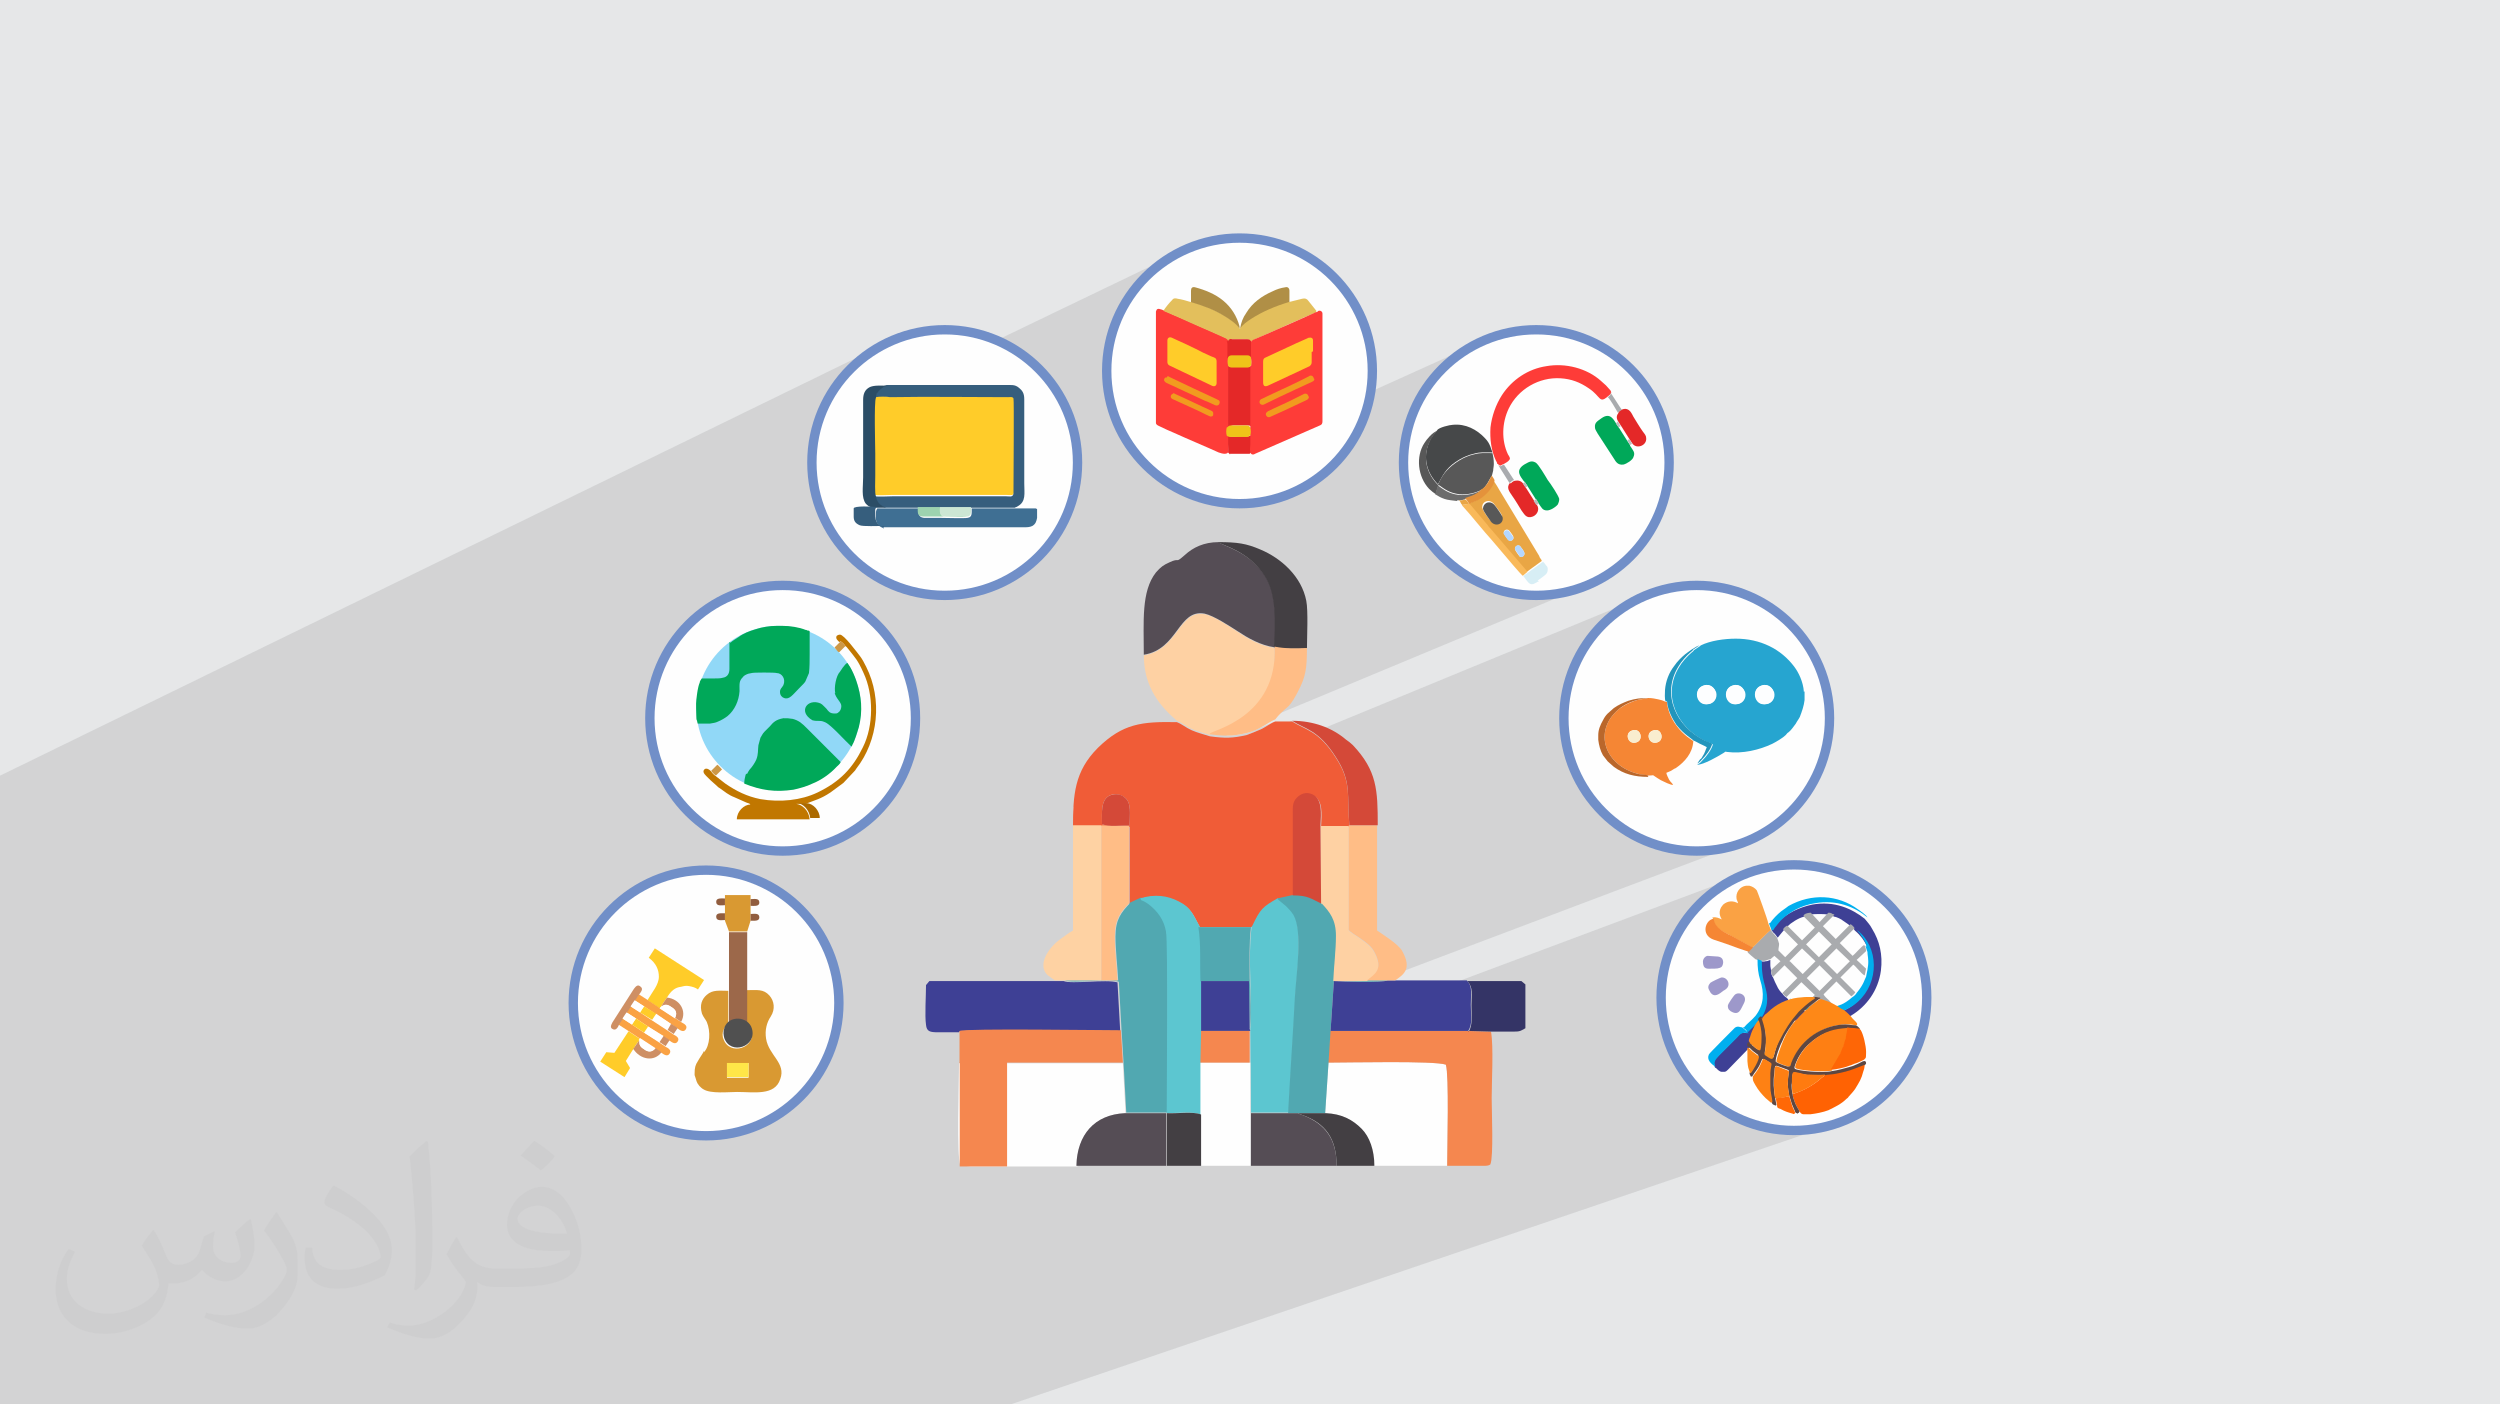 <?xml version="1.0" encoding="UTF-8"?>
<!DOCTYPE svg PUBLIC "-//W3C//DTD SVG 1.1//EN" "http://www.w3.org/Graphics/SVG/1.1/DTD/svg11.dtd">
<!-- Creator: CorelDRAW 2020 (64-Bit) -->
<svg xmlns="http://www.w3.org/2000/svg" xml:space="preserve" width="94.192mm" height="52.917mm" version="1.1" style="shape-rendering:geometricPrecision; text-rendering:geometricPrecision; image-rendering:optimizeQuality; fill-rule:evenodd; clip-rule:evenodd"
viewBox="0 0 9404.92 5283.66"
 xmlns:xlink="http://www.w3.org/1999/xlink"
 xmlns:xodm="http://www.corel.com/coreldraw/odm/2003">
 <defs>
  <style type="text/css">
   <![CDATA[
    .str0 {stroke:#718FC8;stroke-width:35.23;stroke-miterlimit:22.926}
    .fil27 {fill:#00A859}
    .fil7 {fill:#00AFEF}
    .fil32 {fill:#2295BC}
    .fil31 {fill:#26A5D0}
    .fil23 {fill:#2B4D66}
    .fil69 {fill:#343466}
    .fil21 {fill:#365E7D}
    .fil4 {fill:#3E4095}
    .fil22 {fill:#3F6F93}
    .fil67 {fill:#433F43}
    .fil47 {fill:#464849}
    .fil38 {fill:#505050}
    .fil62 {fill:#51A8B1}
    .fil63 {fill:#554D55}
    .fil48 {fill:#585858}
    .fil64 {fill:#5CC6D0}
    .fil12 {fill:#5E4742}
    .fil52 {fill:#6C6C6C}
    .fil40 {fill:#915D3E}
    .fil26 {fill:#91D8F7}
    .fil37 {fill:#9C684A}
    .fil9 {fill:#9D98CA}
    .fil25 {fill:#9DD3AF}
    .fil5 {fill:#A9ABAE}
    .fil29 {fill:#AC6A00}
    .fil58 {fill:#B08F46}
    .fil54 {fill:#B4D7FF}
    .fil33 {fill:#BA672B}
    .fil46 {fill:#BCBCBC}
    .fil45 {fill:#BDBDBD}
    .fil28 {fill:#C17700}
    .fil24 {fill:#CCE7D4}
    .fil30 {fill:#CD9847}
    .fil41 {fill:#CE8F64}
    .fil68 {fill:#D44938}
    .fil51 {fill:#D7EEF5}
    .fil36 {fill:#D99932}
    .fil55 {fill:#E3BF5C}
    .fil44 {fill:#E42828}
    .fil53 {fill:#E4923B}
    .fil0 {fill:#E6E7E8}
    .fil49 {fill:#E9A645}
    .fil57 {fill:#EFC319}
    .fil59 {fill:#F05C37}
    .fil56 {fill:#F19B1F}
    .fil8 {fill:#F58634}
    .fil61 {fill:#F5874F}
    .fil50 {fill:#F9B95A}
    .fil35 {fill:#F9EDCF}
    .fil6 {fill:#FAA244}
    .fil19 {fill:#FD8A19}
    .fil34 {fill:#FDFEFF}
    .fil43 {fill:#FE3C38}
    .fil15 {fill:#FE6606}
    .fil13 {fill:#FE7F13}
    .fil16 {fill:#FE8114}
    .fil10 {fill:#FE8817}
    .fil14 {fill:#FE8F1C}
    .fil60 {fill:#FED1A3}
    .fil65 {fill:#FED2A3}
    .fil3 {fill:#FEFEFE}
    .fil11 {fill:#FF6203}
    .fil18 {fill:#FF6806}
    .fil17 {fill:#FF7B10}
    .fil66 {fill:#FFBD86}
    .fil20 {fill:#FFCC29}
    .fil39 {fill:#FFE648}
    .fil42 {fill:white}
    .fil2 {fill:#373435;fill-opacity:0.031}
    .fil1 {fill:#2B2A29;fill-opacity:0.102}
   ]]>
  </style>
 </defs>
 <g id="Layer_x0020_1">
  <polygon class="fil0" points="-0,0 9404.92,0 9404.92,5283.66 -0,5283.66 "/>
  <polygon class="fil1" points="1881.32,5283.66 1879.82,5283.66 1878.75,5283.66 1877.7,5283.66 1876.45,5283.66 1873.95,5283.66 1873.1,5283.66 1870.88,5283.66 1866.88,5283.66 1852.28,5283.66 1846.65,5283.66 1846.46,5283.66 1844.55,5283.66 1841.55,5283.66 1840.6,5283.66 1840.53,5283.66 1827.77,5283.66 1819.78,5283.66 1816.8,5283.66 1808.32,5283.66 1807.27,5283.66 1805.48,5283.66 1804.82,5283.66 1797.49,5283.66 1796.9,5283.66 1794.53,5283.66 1792.78,5283.66 1789.78,5283.66 1789.2,5283.66 1787.03,5283.66 1784.94,5283.66 1780.2,5283.66 1779.5,5283.66 1775.02,5283.66 1773.01,5283.66 1771.32,5283.66 1767.06,5283.66 1757.56,5283.66 1753.86,5283.66 1735.24,5283.66 1720.07,5283.66 1719.2,5283.66 1713,5283.66 1707.36,5283.66 1704.16,5283.66 1696.05,5283.66 1695.89,5283.66 1695.88,5283.66 1688.6,5283.66 1681.95,5283.66 1625.26,5283.66 1622.37,5283.66 1620.55,5283.66 1613.78,5283.66 1611.46,5283.66 1562.86,5283.66 1560.61,5283.66 1537.8,5283.66 1518.92,5283.66 1518.9,5283.66 1516.65,5283.66 1506.45,5283.66 1505.05,5283.66 1492.72,5283.66 1490.59,5283.66 1479.55,5283.66 1450.77,5283.66 1434.28,5283.66 1430.41,5283.66 1407.5,5283.66 1401.58,5283.66 1379.09,5283.66 1338.54,5283.66 1327.98,5283.66 1325.26,5283.66 1295.24,5283.66 1291.41,5283.66 1265.43,5283.66 1264.35,5283.66 1256.84,5283.66 1254.58,5283.66 1253.12,5283.66 1252.36,5283.66 1243.86,5283.66 1243.85,5283.66 1241.61,5283.66 1227.28,5283.66 1215.98,5283.66 1205.88,5283.66 1093.32,5283.66 1015.62,5283.66 991.62,5283.66 989.47,5283.66 980.16,5283.66 974.29,5283.66 961.79,5283.66 960.34,5283.66 956.69,5283.66 929.87,5283.66 924.11,5283.66 840.25,5283.66 837.96,5283.66 835.74,5283.66 823.11,5283.66 823.08,5283.66 820.91,5283.66 818.39,5283.66 694.74,5283.66 552.48,5283.66 551.13,5283.66 548.53,5283.66 524.54,5283.66 450.74,5283.66 441.43,5283.66 397.29,5283.66 393.8,5283.66 297.2,5283.66 291.45,5283.66 287.92,5283.66 285.58,5283.66 231.2,5283.66 208.83,5283.66 203.62,5283.66 198.36,5283.66 197.55,5283.66 191.13,5283.66 174.05,5283.66 171.5,5283.66 170.63,5283.66 169.21,5283.66 162.57,5283.66 162.56,5283.66 157.42,5283.66 146.96,5283.66 144.87,5283.66 144.83,5283.66 141.53,5283.66 139.4,5283.66 136.5,5283.66 133.54,5283.66 121.73,5283.66 120.19,5283.66 118.03,5283.66 113.12,5283.66 105.48,5283.66 102.16,5283.66 99.56,5283.66 67.93,5283.66 65.74,5283.66 50.64,5283.66 34.17,5283.66 28.55,5283.66 25.12,5283.66 -0,5283.66 -0,5280.84 -0,5272.29 -0,5272.28 -0,5270.08 -0,5269.31 -0,5268.85 -0,5268.03 -0,5263.24 -0,5262.48 -0,5261.53 -0,5260.79 -0,5250.36 -0,5242.24 -0,5235.19 -0,5229.9 -0,5223.38 -0,5223.12 -0,5219.04 -0,5186.24 -0,5182.52 -0,5172.21 -0,5169.94 -0,5163.5 -0,5156.66 -0,5143.2 -0,5140.93 -0,5132.6 -0,5130.48 -0,5128.38 -0,5127.53 -0,5124.5 -0,5123.98 -0,5112.16 -0,5102.6 -0,5102.47 -0,5100.68 -0,5100.35 -0,5098.72 -0,5098.17 -0,5097.74 -0,5097.24 -0,5097.16 -0,5096 -0,5095.77 -0,5095.21 -0,5094.71 -0,5094.28 -0,5093.41 -0,5092.96 -0,5092.16 -0,5089.82 -0,5088.22 -0,5088.12 -0,5063.88 -0,5061.61 -0,5058.83 -0,5025.12 -0,5020.55 -0,5010.56 -0,5008.39 -0,5000.75 -0,4995.33 -0,4989.84 -0,4988.18 -0,4985.49 -0,4984.73 -0,4982.43 -0,4978.13 -0,4976.4 -0,4976.2 -0,4975.82 -0,4975.47 -0,4970.91 -0,4966.65 -0,4966.64 -0,4963.26 -0,4961.8 -0,4960.03 -0,4955.26 -0,4953.81 -0,4952.2 -0,4951.51 -0,4949.48 -0,4948.87 -0,4947.04 -0,4944.39 -0,4937.26 -0,4936.41 -0,4931.55 -0,4929.27 -0,4925.08 -0,4923.6 -0,4923.09 -0,4922.05 -0,4921.3 -0,4919.41 -0,4918.01 -0,4914.15 -0,4906.22 -0,4903.18 -0,4901.35 -0,4899.04 -0,4898.74 -0,4898.61 -0,4898.55 -0,4896.44 -0,4893.7 -0,4893.45 -0,4890.22 -0,4889.49 -0,4888.13 -0,4883.03 -0,4875.3 -0,4874.3 -0,4873.35 -0,4871.21 -0,4870.27 -0,4867.96 -0,4860.19 -0,4851.39 -0,4850.42 -0,4848.91 -0,4847.05 -0,4845.08 -0,4842.78 -0,4830.8 -0,4830.51 -0,4829.68 -0,4827.7 -0,4823.93 -0,4815.39 -0,4814.94 -0,4813.98 -0,4812.7 -0,4812.41 -0,4809.92 -0,4809.67 -0,4809.64 -0,4808.98 -0,4806.18 -0,4803.54 -0,4800.29 -0,4797.28 -0,4796.33 -0,4792.4 -0,4787.56 -0,4785.21 -0,4782.17 -0,4781.21 -0,4779.95 -0,4778.51 -0,4775.02 -0,4771.94 -0,4770.14 -0,4769.18 -0,4768.25 -0,4767.06 -0,4766.11 -0,4752.02 -0,4751.99 -0,4751.03 -0,4736.92 -0,4735.97 -0,4727.91 -0,4724.86 -0,4713.92 -0,4713.73 -0,4713.41 -0,4709.12 -0,4707.91 -0,4707.03 -0,4704.79 -0,4701.62 -0,4701.53 -0,4688.18 -0,4678.4 -0,4676.12 -0,4664.47 -0,4664.01 -0,4663.46 -0,4662.34 -0,4660.19 -0,4659.36 -0,4659.12 -0,4652.71 -0,4652.63 -0,4646.72 -0,4645.43 -0,4644.44 -0,4621.67 -0,4620.94 -0,4619.39 -0,4616 -0,4614.62 -0,4610.85 -0,4608.13 -0,4606.61 -0,4602.58 -0,4602.03 -0,4596.62 -0,4595.39 -0,4594.34 -0,4588.87 -0,4583 -0,4577.41 -0,4575.28 -0,4574.72 -0,4573.96 -0,4571.58 -0,4571.13 -0,4570.26 -0,4569.3 -0,4569.17 -0,4560.23 -0,4557.92 -0,4557.87 -0,4556.43 -0,4555.19 -0,4546.47 -0,4536.51 -0,4532.74 -0,4530.46 -0,4524.4 -0,4521.32 -0,4520.8 -0,4518.77 -0,4518.22 -0,4513.31 -0,4494.01 -0,4489.52 -0,4477.97 -0,4477.07 -0,4473.39 -0,4472.47 -0,4471.25 -0,4455.07 -0,4454.88 -0,4447.72 -0,4446.87 -0,4427.15 -0,4425.08 -0,4423.87 -0,4423.01 -0,4416.54 -0,4414.48 -0,4411.31 -0,4409.34 -0,4404.89 -0,4397.66 -0,4393.82 -0,4390.24 -0,4388.31 -0,4387.66 -0,4386.39 -0,4384.12 -0,4383.29 -0,4379.68 -0,4378.8 -0,4376.98 -0,4372.23 -0,4371.06 -0,4369.87 -0,4369.48 -0,4366.05 -0,4363.8 -0,4362.92 -0,4360.3 -0,4360.03 -0,4335.97 -0,4332.05 -0,4328.96 -0,4328.61 -0,4327.49 -0,4325.63 -0,4323.45 -0,4323.16 -0,4321.11 -0,4321.09 -0,4319.07 -0,4318.96 -0,4318.95 -0,4318.11 -0,4317.78 -0,4317.63 -0,4316.22 -0,4316.05 -0,4314.96 -0,4314.42 -0,4314.08 -0,4311.13 -0,4310.76 -0,4309.24 -0,4306.85 -0,4303.36 -0,4301.48 -0,4299.89 -0,4298.16 -0,4295.22 -0,4295.1 -0,4293.77 -0,4291.75 -0,4287.59 -0,4287.13 -0,4287.01 -0,4286.62 -0,4286.49 -0,4285.72 -0,4285.69 -0,4285.34 -0,4284.76 -0,4284.7 -0,4281.48 -0,4280.89 -0,4279.16 -0,4277.69 -0,4276.27 -0,4276.21 -0,4276.13 -0,4273.32 -0,4273.01 -0,4272.09 -0,4271.94 -0,4271.88 -0,4271.39 -0,4270.36 -0,4268.79 -0,4268.35 -0,4268.3 -0,4266.98 -0,4266.64 -0,4266.36 -0,4265.99 -0,4265.13 -0,4263.67 -0,4263.66 -0,4262.77 -0,4261.87 -0,4261.77 -0,4261.6 -0,4261.23 -0,4260.44 -0,4260.06 -0,4259.28 -0,4254.14 -0,4251.7 -0,4251.21 -0,4250.71 -0,4249.43 -0,4248.85 -0,4248.34 -0,4248.33 -0,4247.63 -0,4245.24 -0,4240.83 -0,4238.38 -0,4238.1 -0,4238 -0,4235.46 -0,4234.28 -0,4232 -0,4231.36 -0,4229.3 -0,4216.63 -0,4213.01 -0,4212.44 -0,4212.41 -0,4212.19 -0,4211.58 -0,4210.94 -0,4210.36 -0,4210.35 -0,4210.14 -0,4205.53 -0,4205.16 -0,4204.8 -0,4204.31 -0,4203.53 -0,4202.72 -0,4202.42 -0,4201.58 -0,4201.43 -0,4201.29 -0,4199.55 -0,4196.86 -0,4195.61 -0,4188.08 -0,4186.91 -0,4186.86 -0,4186.01 -0,4183.92 -0,4172.95 -0,4161.97 -0,4159.88 -0,4152.05 -0,4150.49 -0,4146.46 -0,4145.93 -0,4145.31 -0,4144.28 -0,4144.21 -0,4143.29 -0,4140.99 -0,4140.71 -0,4138.14 -0,4137.3 -0,4135.93 -0,4131.7 -0,4128.52 -0,4119.17 -0,4106.47 -0,4105 -0,4102.71 -0,4098.32 -0,4091.2 -0,4087.42 -0,4081.93 -0,4080.92 -0,4079.64 -0,4075.53 -0,4072.84 -0,4072.48 -0,4069.96 -0,4068.13 -0,4064.23 -0,4064.13 -0,4063.05 -0,4059.18 -0,4057.4 -0,4048.47 -0,4048.27 -0,4047.44 -0,4044.99 -0,4042.25 -0,4029.25 -0,4026.14 -0,4021.04 -0,4018.56 -0,4018.45 -0,4015.23 -0,4013.93 -0,4011.14 -0,4009.81 -0,4006.92 -0,4005.1 -0,4003.44 -0,4000.18 -0,3999.31 -0,3991.69 -0,3968.93 -0,3961.79 -0,3961.34 -0,3949.31 -0,3937.78 -0,3933.36 -0,3922.87 -0,3922.8 -0,3922.78 -0,3920.27 -0,3918.81 -0,3913.65 -0,3896.54 -0,3883.29 -0,3872.2 -0,3861.06 -0,3852.81 -0,3838.55 -0,3838.45 -0,3838.24 -0,3836.56 -0,3835.97 -0,3835.74 -0,3829.59 -0,3828.05 -0,3824.76 -0,3824.54 -0,3821.24 -0,3814.71 -0,3813.21 -0,3810.08 -0,3806.58 -0,3804.69 -0,3802.23 -0,3800.09 -0,3794.18 -0,3789.59 -0,3789.14 -0,3782.69 -0,3781.38 -0,3780.76 -0,3773.4 -0,3772.27 -0,3771.46 -0,3771.24 -0,3771.22 -0,3770.49 -0,3768.17 -0,3767.8 -0,3766.56 -0,3760.05 -0,3757.52 -0,3752.19 -0,3751.48 -0,3751.11 -0,3746.85 -0,3745.89 -0,3745.24 -0,3744.71 -0,3744.52 -0,3743.89 -0,3741.05 -0,3740.99 -0,3740.91 -0,3740.86 -0,3740.85 -0,3739.48 -0,3739.1 -0,3738.3 -0,3736.01 -0,3734.64 -0,3725.57 -0,3724.57 -0,3719.97 -0,3718.7 -0,3717 -0,3712.28 -0,3711.69 -0,3711.5 -0,3710.51 -0,3709.91 -0,3701.97 -0,3697.19 -0,3696.08 -0,3693.11 -0,3692.87 -0,3692.69 -0,3692.44 -0,3691.89 -0,3690.81 -0,3690.77 -0,3690.51 -0,3690.45 -0,3689.94 -0,3682.78 -0,3675.07 -0,3671.96 -0,3671.3 -0,3670.7 -0,3668.74 -0,3668.24 -0,3668.07 -0,3664.83 -0,3664.45 -0,3662.79 -0,3658.59 -0,3658.56 -0,3658.19 -0,3658.17 -0,3654.97 -0,3650.06 -0,3639.16 -0,3628.59 -0,3624.63 -0,3621.84 -0,3621.69 -0,3620.87 -0,3617.02 -0,3616.35 -0,3615.42 -0,3612.97 -0,3609.23 -0,3608.07 -0,3607.94 -0,3607.03 -0,3602.64 -0,3596.02 -0,3593.87 -0,3593.62 -0,3593.52 -0,3593.5 -0,3590.57 -0,3587.9 -0,3577 -0,3572.21 -0,3563.07 -0,3562.25 -0,3557.59 -0,3555.72 -0,3554.87 -0,3554.43 -0,3553.5 -0,3552.9 -0,3551.93 -0,3551 -0,3550.77 -0,3549.12 -0,3547.58 -0,3547.5 -0,3547 -0,3546.92 -0,3546.76 -0,3546.67 -0,3543.54 -0,3542.97 -0,3532.32 -0,3531.36 -0,3530.45 -0,3529.24 -0,3528.84 -0,3527.63 -0,3527.33 -0,3526.73 -0,3525.74 -0,3525.2 -0,3523.73 -0,3523.58 -0,3521.92 -0,3520.29 -0,3519.3 -0,3518.14 -0,3516.49 -0,3515.05 -0,3513.86 -0,3509.55 -0,3507.51 -0,3493.77 -0,3491.65 -0,3490.37 -0,3490.08 -0,3488.8 -0,3483.96 -0,3482.28 -0,3481.43 -0,3478.72 -0,3478.67 -0,3478 -0,3477.75 -0,3477.61 -0,3477.36 -0,3477.31 -0,3477.1 -0,3476.94 -0,3476.8 -0,3475.89 -0,3475.76 -0,3475.02 -0,3474.35 -0,3474.16 -0,3474.14 -0,3474.05 -0,3473.76 -0,3472.76 -0,3469.65 -0,3466.32 -0,3465.04 -0,3464.27 -0,3463.03 -0,3462.97 -0,3461.74 -0,3461.7 -0,3451.72 -0,3446.2 -0,3440.22 -0,3439.79 -0,3439.07 -0,3439.06 -0,3438.22 -0,3437.65 -0,3436.05 -0,3435.46 -0,3430.8 -0,3430.29 -0,3426.53 -0,3417.61 -0,3417.59 -0,3416.6 -0,3416.59 -0,3416.5 -0,3415.55 -0,3414.48 -0,3413.49 -0,3410.21 -0,3409.34 -0,3408.28 -0,3407.29 -0,3406.31 -0,3404.18 -0,3403.72 -0,3400.2 -0,3399.91 -0,3399.77 -0,3395.44 -0,3395.14 -0,3383.1 -0,3371.24 -0,3354.65 -0,3348.41 -0,3348.4 -0,3348.37 -0,3347.55 -0,3346.79 -0,3340.42 -0,3338.89 -0,3319.26 -0,3304.91 -0,3299.35 -0,3286.63 -0,3273.64 -0,3267.24 -0,3263.55 -0,3260.49 -0,3260.04 -0,3244.47 -0,3242.96 -0,3239.25 -0,3231.99 -0,3229.34 -0,3223.37 -0,3219.4 -0,3215.85 -0,3099.56 -0,3084.35 -0,3082.5 -0,3068.16 -0,3062.12 -0,3060.57 -0,3058.57 -0,3057.24 -0,3055.23 -0,3036.96 -0,2918.04 3337.38,1289.77 3315.83,1300.8 3294.91,1312.83 3274.63,1325.83 3255.04,1339.76 3236.17,1354.59 3218.04,1370.3 3200.68,1386.84 3184.14,1404.19 3168.43,1422.33 3153.61,1441.2 3139.68,1460.79 3126.68,1481.07 3114.64,1501.99 3103.61,1523.53 3095.45,1541.58 3272.45,1456.08 3279.45,1453.67 3287.03,1452.07 3295.1,1451.12 3303.52,1450.68 3312.19,1450.6 3320.96,1450.72 3328.64,1450.89 3330.14,1450.5 3332.05,1449.96 3333.94,1449.3 3335.85,1448.46 3349.65,1448.46 3363.46,1448.46 3377.29,1448.46 3391.13,1448.46 3399.77,1448.46 4446.45,944.82 4424.9,955.85 4403.98,967.88 4383.7,980.89 4364.11,994.81 4345.24,1009.64 4327.11,1025.35 4309.76,1041.89 4293.21,1059.25 4277.5,1077.38 4262.68,1096.25 4248.75,1115.84 4235.75,1136.12 4223.72,1157.04 4212.68,1178.59 4202.68,1200.72 4195.29,1219.45 4486.4,1080.92 4489.01,1080.18 4492.11,1080.1 4495.67,1080.7 4509.92,1084.76 4524.09,1089.34 4538.07,1094.52 4551.79,1100.35 4565.15,1106.9 4578.07,1114.23 4590.45,1122.38 4602.2,1131.43 4613.14,1141.29 4623.13,1151.84 4632.16,1163.04 4635.18,1167.45 4793.07,1093.17 4798.81,1090.67 4804.62,1088.41 4810.51,1086.39 4816.52,1084.61 4822.67,1083.06 4829.01,1081.75 4835.55,1080.68 4838.38,1080.08 4841.14,1080.16 4843.71,1080.9 4846.01,1082.27 4847.96,1084.23 4849.46,1086.74 4850.43,1089.8 4850.77,1093.36 4850.77,1098.97 4850.77,1104.38 4850.77,1109.68 4850.77,1114.92 4850.77,1120.16 4850.77,1125.47 4850.77,1130.88 4850.77,1135.79 4854.78,1134.69 4861.15,1133.08 4867.4,1131.59 4873.59,1130.15 4879.78,1128.71 4886.03,1127.21 4892.4,1125.61 4898.95,1123.81 4902.64,1123.1 4906.08,1122.86 4909.3,1123.1 4912.27,1123.81 4915,1125 4917.5,1126.66 4919.76,1128.8 4921.78,1131.42 4925.58,1136.17 4929.39,1140.92 4933.19,1145.69 4937,1150.44 4940.8,1155.19 4944.6,1159.94 4948.41,1164.71 4952.21,1169.46 4952.1,1171.14 4951.77,1172.44 4951.27,1173.42 4951.23,1173.46 4959.83,1169.47 4962.67,1168.86 4965.42,1168.91 4967.99,1169.56 4970.3,1170.74 4972.24,1172.4 4973.74,1174.46 4974.71,1176.89 4975.05,1179.61 4975.05,1179.72 4975.05,1180.01 4975.05,1180.41 4975.05,1180.88 4975.05,1181.35 4975.05,1181.75 4975.05,1182.04 4975.05,1182.15 4975.05,1194.75 4975.05,1207.35 4975.05,1219.95 4975.05,1232.56 4975.05,1245.16 4975.05,1257.77 4975.05,1270.37 4975.05,1282.97 4975.05,1295.57 4975.05,1308.18 4975.05,1320.78 4975.05,1333.38 4975.05,1345.98 4975.05,1358.58 4975.05,1371.18 4975.05,1383.8 4975.05,1396.4 4975.05,1409 4975.05,1421.6 4975.05,1434.2 4975.05,1446.81 4975.05,1459.41 4975.05,1472.01 4975.05,1484.61 4975.05,1497.21 4975.05,1509.82 4975.05,1522.43 4975.05,1535.03 4975.05,1547.63 4975.05,1555.54 5562.93,1289.77 5541.38,1300.8 5520.46,1312.83 5500.18,1325.83 5480.59,1339.76 5461.72,1354.59 5443.59,1370.3 5426.24,1386.84 5409.69,1404.19 5393.98,1422.33 5379.16,1441.2 5365.23,1460.79 5352.23,1481.07 5340.2,1501.99 5329.16,1523.53 5319.16,1545.67 5310.21,1568.36 5302.35,1591.57 5300.34,1598.66 5756.1,1395.5 5767.91,1390.57 5779.98,1386.29 5792.31,1382.66 5804.85,1379.71 5817.6,1377.45 5831.03,1375.46 5844.64,1374.23 5858.37,1373.76 5872.18,1374.04 5886,1375.07 5899.78,1376.83 5913.46,1379.31 5926.99,1382.53 5940.31,1386.44 5953.37,1391.07 5966.11,1396.4 5978.47,1402.42 5990.4,1409.12 6001.84,1416.5 6012.75,1424.54 6023.05,1433.25 6029.67,1439.04 6034.66,1443.43 6038.52,1446.94 6041.75,1450.05 6044.87,1453.29 6048.37,1457.14 6052.77,1462.14 6058.56,1468.76 6060.61,1473.07 6061.25,1476.6 6060.69,1479.54 6060.51,1479.85 6064.22,1485.24 6070.68,1495.06 6077.89,1506.17 6085.21,1517.52 6092.04,1528.05 6097.73,1536.66 6100.8,1541.08 6101.58,1540.74 6104.21,1539.78 6107.06,1538.95 6109.92,1538.39 6112.77,1538.13 6115.62,1538.19 6118.48,1538.61 6121.33,1539.42 6124.18,1540.65 6127.03,1542.32 6129.77,1544.44 6132.31,1546.99 6134.65,1549.89 6136.86,1553.09 6138.95,1556.53 6140.94,1560.15 6142.88,1563.88 6144.79,1567.68 6149.43,1575.18 6153.9,1582.45 6158.25,1589.56 6162.54,1596.52 6166.83,1603.36 6171.18,1610.12 6175.65,1616.81 6180.29,1623.47 6183.02,1627.06 6185.49,1630.29 6187.65,1633.28 6189.49,1636.15 6190.97,1639.03 6192.07,1642.01 6192.74,1645.25 6192.97,1648.83 6192.04,1658.65 6187.86,1666.95 6181.25,1673.4 6173,1677.68 6141.56,1691.22 6143.71,1694.62 6146.07,1699.26 6147.47,1703.77 6147.81,1708.49 6146.95,1713.75 6144.8,1719.87 6142.95,1723.87 6139.57,1728.14 6134.99,1732.49 6129.58,1736.67 6123.7,1740.5 6117.69,1743.76 6111.93,1746.26 5855.84,1856.18 5859.4,1862.44 5863.61,1870.94 5865.78,1877.11 5865.67,1879.95 5865.34,1882.78 5864.84,1885.54 5864.19,1888.2 5863.42,1890.76 5862.57,1893.15 5861.66,1895.38 5860.71,1897.4 5857.3,1901.29 5852.94,1905.25 5847.87,1909.08 5842.33,1912.61 5836.53,1915.68 5715.53,1967.42 5789.69,2090.18 5790.53,2091.96 5791.2,2093.54 5791.74,2094.95 5792.23,2096.2 5792.72,2097.33 5793.26,2098.38 5793.93,2099.36 5794.77,2100.32 5795.72,2102.01 5796.63,2103.34 5797.48,2104.42 5798.25,2105.39 5798.9,2106.36 5799.4,2107.45 5799.73,2108.78 5799.84,2110.46 5784.51,2121.61 5804.91,2113.01 5805.97,2114.08 5807.21,2115.35 5808.57,2116.81 5809.98,2118.4 5811.4,2120.12 5812.76,2121.93 5814,2123.79 5815.06,2125.69 5816.84,2127.49 5818.38,2129.14 5819.69,2130.73 5820.77,2132.35 5821.6,2134.09 5822.19,2136.04 5822.55,2138.28 5822.66,2140.91 5822.11,2147.73 5820.57,2153.15 5818.25,2157.44 5815.38,2160.88 5812.14,2163.72 5808.76,2166.23 5805.43,2168.69 5802.38,2171.34 5784.62,2184.02 5789.69,2186.56 5784.08,2189.05 5778.6,2192.19 5773.11,2195.21 5687.33,2231.18 5703.46,2234.06 5728.47,2237.24 5753.84,2239.17 5779.55,2239.82 5805.26,2239.17 5830.63,2237.24 5855.64,2234.06 5880.25,2229.66 5904.42,2224.09 5928.14,2217.35 5951.35,2209.49 5974.04,2200.55 4612.54,2767.49 4614.17,2767.51 4622.17,2767.39 4630.13,2767.03 4638.14,2766.43 4646.26,2765.57 4654.55,2764.45 4660.03,2763.58 4791.57,2708.87 4797.49,2706.52 4660.47,2763.5 4663.1,2763.08 4671.97,2761.42 4681.23,2759.47 4690.97,2757.25 4698.16,2755.31 4791.6,2716.48 4785.32,2719.56 4778.8,2723.18 4772.16,2727.13 4765.52,2731.2 4759,2735.17 4752.71,2738.85 4746.79,2742.03 4740.13,2744.88 4733.44,2747.74 4726.68,2750.59 4719.84,2753.44 4038.24,3036.56 4037.66,3047.13 4037.58,3049.54 4173.55,2993.13 4181.26,2990.02 4189.09,2988.26 4194.84,2987.88 4860.91,2711.58 4870.4,2717.42 4879.85,2722.67 4889.31,2727.56 4898.79,2732.27 4908.34,2737.02 4917.97,2741.99 4927.73,2747.39 4937.63,2753.43 4941,2755.73 6188.43,2241.54 6166.29,2251.54 6144.75,2262.57 6123.83,2274.61 6103.55,2287.61 6083.96,2301.54 6065.09,2316.36 6046.96,2332.07 6029.6,2348.61 6013.06,2365.97 5997.35,2384.1 5982.52,2402.97 5968.59,2422.56 5955.59,2442.84 5943.56,2463.76 5932.53,2485.31 5922.52,2507.44 5913.58,2530.13 5905.72,2553.34 5898.98,2577.06 5893.41,2601.23 5889.01,2625.83 5888.32,2631.29 6387.54,2429.84 6393.05,2428 6390.2,2429.9 6387.35,2431.81 6387.23,2431.89 6412.22,2421.8 6419.79,2419.06 6427.66,2416.54 6435.78,2414.24 6444.1,2412.17 6452.6,2410.31 6461.23,2408.65 6469.94,2407.22 6478.71,2405.98 6487.48,2404.94 6496.23,2404.1 6504.88,2403.45 6513.44,2402.99 6521.83,2402.72 6530.02,2402.63 6546.99,2403.07 6563.64,2404.4 6579.95,2406.6 6595.89,2409.64 6611.45,2413.55 6626.6,2418.28 6641.32,2423.84 6655.57,2430.21 6669.36,2437.39 6682.65,2445.36 6695.42,2454.1 6707.66,2463.62 6719.32,2473.89 6730.39,2484.92 6740.85,2496.68 6750.69,2509.16 6756.48,2517.46 6762.3,2527.03 6767.94,2537.74 6773.2,2549.42 6777.86,2561.94 6781.72,2575.14 6784.57,2588.88 6786.03,2601.54 6788.74,2600.47 6788.74,2630.91 6788.74,2631.02 6788.74,2631.31 6788.74,2631.71 6788.74,2632.18 6788.74,2632.64 6788.74,2633.04 6788.74,2633.33 6788.74,2633.44 6787.56,2641.89 6785.97,2650.13 6784.02,2658.19 6781.77,2666.09 6779.28,2673.89 6776.62,2681.59 6773.83,2689.24 6770.99,2696.86 6769.09,2700.44 6767.18,2703.68 6765.29,2706.66 6763.38,2709.54 6761.48,2712.41 6759.58,2715.4 6757.68,2718.63 6755.77,2722.22 6753.43,2725.61 6750.34,2729.87 6746.73,2734.66 6742.77,2739.65 6738.71,2744.53 6734.73,2748.97 6731.05,2752.63 6727.87,2755.19 6726.19,2756.15 6724.86,2757.13 6723.77,2758.17 6722.8,2759.31 6721.83,2760.56 6720.75,2761.97 6719.42,2763.55 6717.73,2765.33 6713.27,2769.35 6707.67,2773.69 6701.23,2778.21 6694.28,2782.77 6687.07,2787.2 6679.93,2791.36 6673.14,2795.12 6667.01,2798.3 6657.8,2802.49 6648.26,2806.48 6289.36,2945.8 6290.69,2947.35 6292.33,2949.75 6294.13,2953.02 6029.89,3055.51 6046.96,3071.79 6065.09,3087.5 6083.96,3102.32 6103.55,3116.25 6123.83,3129.25 6144.75,3141.28 6166.29,3152.32 6188.43,3162.32 6211.12,3171.27 6234.33,3179.13 6258.05,3185.87 6282.22,3191.44 6306.82,3195.83 6331.83,3199.02 6357.21,3200.94 6382.92,3201.59 6408.63,3200.94 6434,3199.02 6459.01,3195.83 6483.61,3191.44 6507.79,3185.87 6531.5,3179.13 6554.72,3171.27 5186.33,3688.1 5218.55,3688.1 5221.04,3688.1 5221.08,3688.09 5221.05,3688.1 5248.98,3688.1 5012.33,3777.29 5005.99,3871.06 6576.9,3283.8 6554.22,3292.74 6532.08,3302.75 6510.53,3313.78 6489.62,3325.81 6469.34,3338.82 6449.75,3352.74 6430.87,3367.57 6412.74,3383.28 6403.01,3392.55 6560.34,3333.96 6568.63,3332.1 6581.31,3332.1 6585.11,3333.17 6588.87,3334.51 6592.59,3336.15 6596.2,3338.12 6599.71,3340.44 6603.06,3343.15 6606.24,3346.27 6609.2,3349.85 6610.08,3351.92 6611.68,3356.02 6613.91,3361.9 6616.65,3369.27 6619.82,3377.86 6623.29,3387.39 6626.98,3397.59 6630.76,3408.19 6634.55,3418.9 6638.23,3429.46 6640.81,3436.96 6761.27,3392.6 6778.02,3386.68 6794.91,3381.99 6811.89,3378.54 6828.9,3376.31 6845.91,3375.31 6862.84,3375.53 6879.65,3376.98 6896.3,3379.63 6912.71,3383.5 6928.86,3388.57 6944.69,3394.85 6960.12,3402.33 6975.13,3411.01 6989.66,3420.87 6993.26,3423.33 6998.06,3426.69 7003.57,3430.73 7009.32,3435.14 7014.82,3439.67 7019.61,3444.06 7023.23,3448.02 7025.16,3451.3 7013.76,3455.45 7015.01,3456.4 7018.81,3461.05 7022.58,3465.55 7026.29,3470 7029.91,3474.47 7033.41,3479.06 7036.77,3483.86 7039.94,3488.96 7042.91,3494.44 7047.96,3503.06 7052.64,3511.8 7056.97,3520.69 7060.9,3529.71 7064.44,3538.88 7067.61,3548.21 7070.36,3557.69 7072.71,3567.36 7074.64,3577.19 7076.15,3587.22 7077.23,3597.43 7077.85,3607.86 7078.05,3618.48 7077.78,3629.33 7077.07,3640.4 7075.88,3651.69 7070.54,3678.99 7062.28,3704.71 7051.32,3728.74 7037.92,3751.01 7022.27,3771.4 7004.63,3789.82 6985.22,3806.17 6964.28,3820.37 6961.21,3822.01 6962.84,3823.8 6966.3,3827.86 6969.38,3831.77 6970.33,3832.72 6971.29,3833.68 6972.23,3834.62 6973.18,3835.57 6974.13,3836.52 6975.09,3837.48 6976.04,3838.43 6976.99,3839.38 6979.7,3842.11 6982.1,3844.65 6984.08,3847 6985.54,3849.2 6986.42,3851.29 6986.61,3853.29 6986.03,3855.22 6984.6,3857.13 6983.08,3857.66 6983.84,3858.07 6985.41,3859.03 6986.82,3859.98 6988.07,3860.92 6989.21,3861.87 6990.26,3862.83 6991.24,3863.78 6992.19,3864.73 6993.86,3866.42 6995.09,3867.74 6995.9,3868.83 6996.32,3869.8 6996.38,3870.77 6996.25,3871.34 6996.78,3871.87 6997.27,3872.36 6997.76,3872.85 6998.3,3873.39 6998.96,3874.05 6999.8,3874.89 7003.59,3881.92 7007.25,3891.14 7010.68,3901.91 7013.75,3913.58 7016.35,3925.48 7018.34,3936.96 7019.63,3947.37 7020.09,3956.06 7020.09,3961.13 7019.97,3969.19 7019.61,3974.72 7019.02,3978.3 7018.19,3980.47 7017.12,3981.81 7015.81,3982.89 7014.27,3984.26 7012.48,3986.49 7010.14,3987.66 7007.05,3989.19 7003.44,3990.95 6999.48,3992.84 6995.42,3994.72 6991.45,3996.48 6987.76,3998.01 6984.59,3999.18 6973.67,4002.96 6970.64,4004.25 6967.3,4005.67 6963.9,4007.02 6960.38,4008.26 6950.99,4011.52 6949.59,4012.06 6906.61,4026.94 6907.11,4026.85 6913.28,4025.54 7010.14,3991.99 7012.48,3991.55 7014.27,3991.67 7015.81,3992.03 7017.12,3992.62 7018.19,3993.45 7019.02,3994.52 7019.61,3995.83 7019.97,3997.37 7020.09,3999.16 7019.98,4000.83 7019.65,4002.13 7019.15,4003.12 7018.5,4003.91 7017.74,4004.58 7016.89,4005.22 7015.97,4005.92 7015.02,4006.76 7014.98,4006.77 7015.02,4006.78 7014.91,4009.01 7014.58,4011.78 7014.08,4014.9 7013.43,4018.2 7012.66,4021.49 7011.81,4024.62 7010.9,4027.38 7009.95,4029.61 7007.08,4040.14 7004.13,4049.19 7000.99,4057.17 6997.59,4064.49 6993.82,4071.58 6989.62,4078.83 6984.88,4086.69 6979.51,4095.56 6977.91,4098.12 6975.19,4101.74 6971.72,4106.08 6967.78,4110.78 6963.74,4115.47 6959.89,4119.81 6956.6,4123.44 6954.15,4125.99 6953.2,4127.67 6952.25,4128.97 6951.3,4129.96 6950.35,4130.75 6949.4,4131.42 6948.45,4132.05 6947.49,4132.75 6946.54,4133.6 6938.82,4140.76 6930.85,4147.11 6922.64,4152.81 6914.2,4158.02 6905.52,4162.85 6896.6,4167.48 6887.45,4172.05 6878.06,4176.72 6870.22,4179.45 6672.62,4247.04 6697.62,4250.23 6722.99,4252.15 6748.7,4252.8 6774.41,4252.15 6799.79,4250.23 6824.8,4247.04 6849.4,4242.65 6873.57,4237.08 6897.29,4230.34 6920.5,4222.48 3800.77,5283.66 3642.04,5283.66 3641.9,5283.66 3590.43,5283.66 3577.38,5283.66 3570.74,5283.66 3568.18,5283.66 3567.72,5283.66 3563.11,5283.66 3557.17,5283.66 3556.87,5283.66 3520.89,5283.66 3510.58,5283.66 3466,5283.66 3464.11,5283.66 3418.02,5283.66 3413.67,5283.66 3377.81,5283.66 3375.25,5283.66 3374.84,5283.66 3373.76,5283.66 3373.66,5283.66 3371.38,5283.66 3368.87,5283.66 3363.92,5283.66 3363.71,5283.66 3363.28,5283.66 3363.03,5283.66 3362.96,5283.66 3362.61,5283.66 3356.45,5283.66 3345.72,5283.66 3336.84,5283.66 3325.65,5283.66 3324.82,5283.66 3323.86,5283.66 3323.8,5283.66 3321.55,5283.66 3317.86,5283.66 3312.9,5283.66 3308.86,5283.66 3302.91,5283.66 3293.46,5283.66 3291.67,5283.66 3284.02,5283.66 3282.74,5283.66 3281.78,5283.66 3279.93,5283.66 3279.47,5283.66 3279.33,5283.66 3278.77,5283.66 3277.55,5283.66 3276.98,5283.66 3272.17,5283.66 3269.87,5283.66 3267.99,5283.66 3259.26,5283.66 3256.24,5283.66 3249.78,5283.66 3249.26,5283.66 3212.16,5283.66 3199.32,5283.66 3184.09,5283.66 3162.73,5283.66 3155.49,5283.66 3146.57,5283.66 3135.96,5283.66 3122.82,5283.66 3108.4,5283.66 3100.54,5283.66 3091.39,5283.66 3087.11,5283.66 3086.89,5283.66 3082.48,5283.66 3078.86,5283.66 3062.46,5283.66 3058.56,5283.66 3048.31,5283.66 3047.11,5283.66 3039.69,5283.66 3035.62,5283.66 3026.53,5283.66 3023.88,5283.66 3021.92,5283.66 3020.77,5283.66 3000.71,5283.66 2995.87,5283.66 2977.58,5283.66 2973.1,5283.66 2963.55,5283.66 2960.51,5283.66 2956.52,5283.66 2949.23,5283.66 2945.62,5283.66 2943.17,5283.66 2936.48,5283.66 2928.7,5283.66 2926.41,5283.66 2922.67,5283.66 2921.23,5283.66 2920.09,5283.66 2917.86,5283.66 2916.58,5283.66 2913.47,5283.66 2908.05,5283.66 2904.95,5283.66 2893.07,5283.66 2892.19,5283.66 2888.94,5283.66 2888.45,5283.66 2888.44,5283.66 2885.15,5283.66 2870.94,5283.66 2869.44,5283.66 2862.91,5283.66 2858.21,5283.66 2853.91,5283.66 2849.58,5283.66 2847.32,5283.66 2843.98,5283.66 2836.29,5283.66 2832.97,5283.66 2827.68,5283.66 2824.85,5283.66 2821.18,5283.66 2784.59,5283.66 2776.01,5283.66 2770.86,5283.66 2763.05,5283.66 2750.77,5283.66 2742.56,5283.66 2741.83,5283.66 2741.42,5283.66 2733.37,5283.66 2731.93,5283.66 2731.17,5283.66 2723.83,5283.66 2723.5,5283.66 2722.62,5283.66 2721.31,5283.66 2705.68,5283.66 2702.82,5283.66 2700.09,5283.66 2696.05,5283.66 2690.24,5283.66 2678.82,5283.66 2678.06,5283.66 2677.67,5283.66 2676.83,5283.66 2672.18,5283.66 2669.26,5283.66 2668.82,5283.66 2662.63,5283.66 2648.72,5283.66 2647.5,5283.66 2646.89,5283.66 2644.97,5283.66 2641.1,5283.66 2638.88,5283.66 2637.69,5283.66 2635.38,5283.66 2634.17,5283.66 2631.5,5283.66 2626.34,5283.66 2624.15,5283.66 2618.03,5283.66 2614.16,5283.66 2609.9,5283.66 2608.65,5283.66 2608.37,5283.66 2605.47,5283.66 2590.33,5283.66 2586.12,5283.66 2575.55,5283.66 2573.08,5283.66 2571.1,5283.66 2569.41,5283.66 2564.98,5283.66 2562.79,5283.66 2562.12,5283.66 2561.58,5283.66 2556.72,5283.66 2554.15,5283.66 2553.66,5283.66 2551.93,5283.66 2547.52,5283.66 2545.77,5283.66 2543.3,5283.66 2540.73,5283.66 2539.87,5283.66 2538.13,5283.66 2533.12,5283.66 2528.01,5283.66 2527.44,5283.66 2526.05,5283.66 2524.26,5283.66 2523.04,5283.66 2522.81,5283.66 2522.1,5283.66 2518.33,5283.66 2510.22,5283.66 2507.66,5283.66 2503.63,5283.66 2497.08,5283.66 2488.87,5283.66 2487.56,5283.66 2482.15,5283.66 2461.37,5283.66 2453.35,5283.66 2452.87,5283.66 2451.05,5283.66 2436.2,5283.66 2430.06,5283.66 2421.72,5283.66 2419.31,5283.66 2413.26,5283.66 2386.33,5283.66 2386.27,5283.66 2380.21,5283.66 2353.49,5283.66 2347.11,5283.66 2343.8,5283.66 2324.83,5283.66 2318.91,5283.66 2312.78,5283.66 2301.79,5283.66 2294.31,5283.66 2275.39,5283.66 2272.91,5283.66 2258.82,5283.66 2251.19,5283.66 2238.45,5283.66 2236.42,5283.66 2234.27,5283.66 2230.21,5283.66 2228.05,5283.66 2223.97,5283.66 2213.66,5283.66 2212.81,5283.66 2210.48,5283.66 2209.9,5283.66 2203.85,5283.66 2185.18,5283.66 2176.88,5283.66 2169.51,5283.66 2155.23,5283.66 2143.11,5283.66 2138.43,5283.66 2137.08,5283.66 2126.9,5283.66 2126.49,5283.66 2119.81,5283.66 2117.63,5283.66 2096.66,5283.66 2092.93,5283.66 2089.49,5283.66 2069.71,5283.66 2068.99,5283.66 2068.76,5283.66 2061.38,5283.66 2045.71,5283.66 2045.28,5283.66 2045.08,5283.66 2045.06,5283.66 2044.5,5283.66 2043.58,5283.66 2041.89,5283.66 2040.98,5283.66 2039.1,5283.66 2035.91,5283.66 2022.92,5283.66 2022.58,5283.66 2022.41,5283.66 2022.26,5283.66 2016.43,5283.66 1998,5283.66 1996.71,5283.66 1991.51,5283.66 1986.83,5283.66 1984.66,5283.66 1981.4,5283.66 1974.08,5283.66 1969.94,5283.66 1969.91,5283.66 1953.14,5283.66 1951.02,5283.66 1948.79,5283.66 1948.75,5283.66 1927.1,5283.66 1922.57,5283.66 1920.25,5283.66 1913.46,5283.66 1906.75,5283.66 1904.58,5283.66 1902.82,5283.66 1900.36,5283.66 1900.25,5283.66 1882.01,5283.66 "/>
  <path class="fil2" d="M578.49 4627.69c17.95,27.21 29.6,53.36 40.96,82.43 8.45,16.91 12.93,48.09 52.57,48.09 11.61,0 28.28,-3.42 43.06,-11.61 16.63,-8.73 29.32,-21.94 35.94,-42l15.85 -53.36 38.57 -19.02 2.64 2.64c-5.27,20.09 -6.59,39.36 -6.59,54.43 0,44.63 38.57,61.56 69.22,61.56 17.95,0 34.09,-8.73 34.09,-25.11 0,-21.13 -8.98,-57.06 -20.62,-89.29 17.95,-17.95 35.94,-35.94 56.53,-50.47l3.17 1.6c8.98,38.04 14,75.56 14,100.66 0,24.57 -10.83,51.79 -19.81,69.49 -18.49,34.87 -51.25,62.62 -90.87,62.62 -30.1,0 -63.65,-15.07 -86.66,-43.06l-1.32 0c-21.66,26.96 -55.22,51.25 -108.86,51.25l-16.63 0c-2.64,35.41 -10.29,60.49 -21.94,82.95 -31.95,62.34 -126.81,106.47 -216.1,106.47 -124.17,0 -186.51,-71.59 -186.51,-166.96 0,-58.91 19.27,-113.6 48.88,-152.42l24.29 10.04c-18.49,35.41 -30.91,68.68 -30.91,101.45 0,89.29 72.66,131.83 156.4,131.83 77.68,0 173.83,-49.41 191.28,-106.72 -6.59,-62.62 -30.1,-91.93 -66.04,-148.99 10.83,-19.02 24.83,-38.04 42.28,-58.38l3.17 0 0 0 0 0 -0.02 -0.09zm1432.13 -336.04c26.15,16.39 51.79,35.66 76.87,57.85 -14,19.81 -31.45,37.79 -53.11,53.64 -25.11,-20.34 -50.19,-37.79 -75.84,-56.27 17.42,-19.55 34.62,-38.29 52.04,-55.22l0 0 0 0 0 0 0 0 0 0 0.03 0zm13.47 244.11c-42.28,0 -76.87,27.75 -76.87,48.34 0,44.13 84.53,57.85 185.72,57.31 -12.68,-51.79 -57.06,-105.68 -108.86,-105.68l0.01 0.03zm-94.86 236.19c54.96,0 103.04,-1.6 139.74,-10.83 40.96,-10.29 75.56,-30.91 75.56,-45.17 0,-3.7 0,-8.19 -1.32,-11.89 -22.98,2.11 -49.41,2.11 -72.38,2.11 -74.49,0 -131.55,-16.91 -154.02,-58.66 -5.55,-11.61 -9.51,-24.57 -9.51,-39.36 0,-40.43 17.42,-79.79 48.09,-107 25.61,-22.45 53.89,-36.44 82.67,-36.44 52.04,0 93.51,41.75 122.57,107.54 15.85,35.94 26.68,77.4 26.68,129.72 0,34.87 -9.51,64.19 -31.17,85.85 -40.43,39.11 -114.92,53.89 -229.04,53.89l-51.79 0 0 0 -13.47 0c-28.28,0 -48.62,-5.02 -64.72,-17.42l-2.64 0c0.79,6.59 1.32,12.93 1.32,19.02 0,25.61 -8.45,58.38 -25.61,84.53 -50.72,75.3 -105.68,108.04 -153.24,108.04 -48.09,0 -107,-18.49 -160.11,-42.54l9.51 -18.49c17.17,7.13 40.96,11.89 73.7,11.89 85.85,0 198.66,-82.43 212.66,-163 -3.17,-6.59 -8.98,-15.32 -17.17,-24.57 -25.11,-29.85 -40.96,-54.68 -55.75,-80.83 12.68,-25.11 24.29,-45.17 35.13,-63.4l4.49 -0.53c36.72,74.77 69.99,117.55 144.23,117.55l11.61 0 0 0 53.89 0 0 0 0 0 0 0 0 0 0 0 0.09 0.01zm-371.98 79c6.34,-34.34 6.87,-72.91 6.87,-108.86l0 -53.36c0,-99.6 -12.68,-244.36 -22.98,-338.68 17.95,-19.27 43.06,-42 62.87,-57.31l5.81 1.6c13.47,118.62 16.63,256 16.63,383.06 0,33.3 -1.32,65.79 -4.49,89.55 -1.85,30.1 -19.27,52.83 -56.53,87.7l-8.19 -3.7zm-382.8 -157.19c1.85,46.77 24.83,83.49 105.15,83.49 49.93,0 92.19,-12.93 138.96,-35.13 8.45,-3.7 12.93,-8.73 12.93,-12.93 0,-29.32 -22.45,-68.15 -60.23,-103.55 -36.72,-33.3 -85.34,-62.62 -130.76,-82.18 -15.6,-6.59 -20.62,-13.47 -20.62,-20.09 0,-13.47 17.95,-41.75 32.77,-62.09l5.02 -0.53c52.04,27.21 110.17,67.64 153.24,112.53 39.11,41.47 63.4,83.49 63.4,129.19 0,33.81 -10.29,65.51 -26.96,95.11 -57.06,28.79 -117.83,50.72 -178.06,50.72 -73.17,0 -123.1,-34.34 -123.1,-114.92 0,-8.73 0,-22.19 3.17,-39.64l25.11 0 0 0 0 0 0 0 0 0 0 0 -0.02 0zm-132.37 -132.9l45.45 73.45c16.63,27.21 32.23,56.81 32.23,103.55l0 59.7c0,48.34 -30.91,100.13 -80.83,151.38 -39.11,34.62 -73.7,49.41 -105.68,49.41 -47.55,0 -101.98,-14.79 -164.85,-41.75l7.13 -18.49c19.81,5.27 42.79,9.77 71.06,9.77 90.36,-0.53 182.8,-66.57 225.08,-147.15 5.02,-9.26 6.87,-17.95 6.87,-24.04 0,-9.26 -5.02,-19.55 -8.98,-28.79 -22.98,-43.31 -48.62,-82.95 -76.87,-119.68 14.79,-23.25 29.6,-45.7 45.7,-67.9l3.7 0.53 0 0 0 0 0 0 0 0 0 0 -0.02 0.01z"/>
  <g id="_1959041875440">
   <circle class="fil3 str0" cx="6748.7" cy="3753.14" r="499.66"/>
   <path class="fil4" d="M6665 3499.5l5.07 7.61c10.14,7.61 12.68,15.22 17.75,20.29 0,0 0,0 0,0 0,0 0,0 0,0l10.14 -12.68c5.07,-5.07 7.61,-10.14 12.68,-15.22 2.54,-5.07 10.14,-15.22 15.22,-15.22 7.61,-10.14 43.11,-32.97 60.88,-35.51 5.07,-5.07 17.75,-7.61 25.36,-7.61 5.07,-2.54 22.83,-2.54 32.97,-2.54 10.14,0 22.83,0 32.97,2.54 5.07,0 7.61,0 12.68,2.54 2.54,0 5.07,0 5.07,2.54 2.54,2.54 2.54,0 5.07,2.54 7.61,0 27.9,10.14 32.97,15.22 7.61,5.07 22.83,15.22 27.9,20.29 5.07,2.54 12.68,10.14 15.22,15.22l2.54 2.54c78.63,65.95 81.17,195.3 2.54,268.85 -63.41,58.34 -164.86,63.41 -233.35,10.14 -5.07,-5.07 -22.83,-17.75 -22.83,-22.83 -2.54,-2.54 -2.54,-2.54 -5.07,-5.07 -5.07,-2.54 -12.68,-10.14 -15.22,-15.22 -5.07,-2.54 -17.75,-20.29 -20.29,-27.9 -2.54,-5.07 -5.07,-10.14 -7.61,-15.22 -2.54,-5.07 -5.07,-12.68 -7.61,-17.75 -5.07,-5.07 -7.61,-17.75 -7.61,-25.36 0,-7.61 -2.54,-12.68 -2.54,-20.29 0,-5.07 0,-7.61 0,-10.14 0,-5.07 0,-2.54 0,-10.14 -7.61,2.54 -10.14,5.07 -17.75,5.07 -7.61,2.54 -15.22,0 -22.83,0 2.54,5.07 0,30.43 2.54,43.11 5.07,50.72 25.36,71.02 17.75,116.67 -7.61,58.34 -45.65,81.17 -71.02,109.06l5.07 5.07c5.07,2.54 12.68,12.68 15.22,17.75 7.61,-5.07 25.36,-25.36 32.97,-32.97 43.11,-43.11 91.31,-50.72 147.11,-30.43 131.89,43.11 286.62,-43.11 306.91,-192.77 7.61,-60.88 -5.07,-111.6 -32.97,-157.25 -7.61,-15.22 -17.75,-25.36 -27.9,-38.04 -48.19,-38.04 -114.14,-68.49 -197.84,-53.26 -48.19,10.14 -96.38,32.97 -129.35,65.95l-22.83 27.9c0,2.54 -2.54,5.07 -2.54,5.07 -2.54,2.54 0,2.54 -5.07,2.54l0 0 7.62 -5.09z"/>
   <path class="fil5" d="M6796.9 3679.59l48.19 -48.19 48.19 48.19 -48.19 48.19 -48.19 -48.19 0 0zm63.4 -63.41l48.19 -48.19 50.72 48.19 -48.19 48.19 -48.19 -48.19 0 0 -2.54 0zm-129.35 0l48.19 -48.19 50.72 48.19 -48.19 48.19 -48.19 -48.19 0 0 -2.54 0zm63.41 -63.4l48.19 -48.19 48.19 48.19 -48.19 48.19 -48.19 -48.19 0 0zm-10.15 -106.53l43.11 43.11 -48.19 48.19 -55.8 -55.8c-5.07,2.54 -15.22,10.14 -15.22,15.22l55.8 55.8 -48.19 48.19 -25.36 -25.36c0,-10.14 2.54,-15.22 2.54,-25.36 -2.54,-10.14 -5.07,-15.22 -7.61,-22.83 -5.07,-5.07 -7.61,-10.14 -17.75,-20.29l-5.07 -7.61 -2.54 0c-7.61,2.54 -58.34,60.88 -71.02,65.95l-15.22 15.22c2.54,5.07 10.14,10.14 15.22,15.22 5.07,5.07 10.14,7.61 15.22,12.68l15.22 5.07c7.61,0 15.22,2.54 22.83,0 7.61,-2.54 12.68,-5.07 17.75,-5.07 5.07,-5.07 10.14,-7.61 15.22,-12.68l22.83 20.29 -35.51 32.97c0,7.61 2.54,20.29 7.61,25.36l43.11 -43.11 48.19 48.19 -55.8 55.8c2.54,5.07 10.14,12.68 15.22,15.22l55.8 -55.8 50.72 48.19c-5.07,5.07 -15.22,15.22 -22.83,20.29 -5.07,5.07 -17.75,15.22 -20.29,22.83l25.36 5.07 32.97 -35.51 32.97 35.51 25.36 -5.07c-2.54,-7.61 -15.22,-15.22 -20.29,-22.83 -5.07,-5.07 -17.75,-15.22 -20.29,-22.83l48.19 -48.19 55.8 55.8c5.07,-2.54 12.68,-10.14 15.22,-15.22l-55.8 -55.8 48.19 -48.19c5.07,2.54 15.22,15.22 20.29,20.29 5.07,5.07 15.22,17.75 22.83,20.29l5.07 -25.36 -35.51 -32.97 35.51 -32.97c0,-5.07 -2.54,-20.29 -7.61,-22.83 -7.61,2.54 -35.51,35.51 -43.11,40.58l-48.19 -48.19 55.8 -55.8c-2.54,-5.07 -10.14,-12.68 -15.22,-15.22l-55.8 55.8 -48.19 -48.19 43.11 -43.11c-2.54,-2.54 0,0 -5.07,-2.54 -2.54,0 -5.07,-2.54 -5.07,-2.54 -5.07,-2.54 -7.61,-2.54 -12.68,-2.54l-32.97 35.51 -32.97 -35.51c-7.61,0 -20.29,2.54 -25.36,7.61l0 0 -2.53 5.06z"/>
   <path class="fil6" d="M6444.33 3456.39c2.54,17.75 12.68,32.97 25.36,40.58 10.14,7.61 30.43,17.75 40.58,22.83l78.63 43.11c2.54,2.54 2.54,0 2.54,2.54 12.68,-7.61 63.41,-65.95 71.02,-65.95l-10.14 -25.36c-2.54,-15.22 -40.58,-119.21 -43.11,-124.28 -7.61,-10.14 -17.75,-15.22 -27.9,-17.75l-12.68 0c-22.83,2.54 -40.58,25.36 -35.51,50.72 2.54,7.61 5.07,10.14 5.07,15.22 -17.75,-10.14 -38.04,-10.14 -55.8,5.07 -2.54,2.54 -5.07,7.61 -7.61,10.14 -12.68,22.83 0,40.58 2.54,45.65 -10.14,-5.07 -22.83,-10.14 -32.97,-7.61l-2.54 0 0 0 2.52 5.09z"/>
   <path class="fil4" d="M6454.48 4016.93c7.61,7.61 15.22,15.22 22.83,15.22l10.14 0c5.07,0 10.14,-5.07 12.68,-7.61l88.78 -91.31c5.07,-7.61 10.14,-20.29 2.54,-27.9 -2.54,-5.07 -10.14,-15.22 -15.22,-17.75 -27.9,-7.61 -32.97,2.54 -45.65,17.75l-65.95 65.95c-12.68,12.68 -22.83,17.75 -12.68,45.65l0 0 2.54 0z"/>
   <path class="fil7" d="M7017.57 3557.84c2.54,5.07 5.07,17.75 7.61,22.83 0,12.68 5.07,27.9 2.54,50.72 0,5.07 -2.54,12.68 -2.54,17.75l-5.07 25.36c-5.07,7.61 -7.61,27.9 -35.51,60.88 -2.54,5.07 -10.14,12.68 -15.22,15.22 -38.04,32.97 -53.26,30.43 -60.88,35.51l-25.36 5.07c-10.14,0 -20.29,2.54 -32.97,2.54 -7.61,0 -10.14,0 -17.75,0 -5.07,0 -12.68,-2.54 -17.75,-2.54l-25.36 -5.07c-12.68,-5.07 -20.29,-7.61 -30.43,-12.68 -5.07,-2.54 -10.14,-5.07 -12.68,-7.61 -5.07,-2.54 -7.61,-7.61 -12.68,-10.14 0,2.54 17.75,17.75 22.83,22.83 68.49,53.26 169.94,48.19 233.35,-10.14 81.17,-73.56 78.63,-205.45 -2.54,-268.85 0,2.54 7.61,10.14 10.14,12.68 2.54,5.07 5.07,10.14 10.14,15.22 5.07,7.61 12.68,22.83 15.22,32.97l0 0 -5.08 -2.53z"/>
   <path class="fil8" d="M6578.77 3580.67l15.22 -15.22c0,-2.54 0,-2.54 -2.54,-2.54l-78.63 -43.11c-12.68,-5.07 -30.43,-15.22 -40.58,-22.83 -10.14,-7.61 -22.83,-20.29 -25.36,-40.58 -30.43,2.54 -50.72,60.88 0,78.63l45.65 15.22c12.68,5.07 83.7,30.43 88.78,30.43l0 0 -2.54 -0.01z"/>
   <path class="fil7" d="M6654.85 3474.14l10.14 25.36 2.54 0c2.54,0 2.54,0 5.07,-2.54 0,0 2.54,-2.54 2.54,-5.07l22.83 -27.9c32.97,-32.97 78.63,-58.34 129.35,-65.95 83.7,-15.22 152.18,15.22 197.84,53.26 -2.54,-7.61 -27.9,-25.36 -35.51,-30.43 -76.09,-55.8 -175.02,-60.88 -261.24,-12.68 -2.54,2.54 -7.61,5.07 -10.14,7.61l-17.75 12.68c-12.68,10.14 -32.97,30.43 -40.58,43.11l0 0 -5.08 2.55z"/>
   <path class="fil7" d="M6555.93 3864.74c2.54,2.54 5.07,5.07 10.14,7.61 2.54,2.54 5.07,7.61 10.14,10.14 25.36,-27.9 63.41,-50.72 71.02,-109.06 5.07,-45.65 -12.68,-63.41 -17.75,-116.67 -2.54,-15.22 0,-38.04 -2.54,-43.11l-15.22 -5.07c0,32.97 2.54,53.26 10.14,78.63 15.22,48.19 15.22,91.31 -17.75,134.43 -12.68,15.22 -32.97,30.43 -43.11,43.11l-5.08 0z"/>
   <path class="fil7" d="M6454.48 4016.93c-10.14,-25.36 0,-30.43 12.68,-45.65l65.95 -65.95c12.68,-12.68 17.75,-25.36 45.65,-17.75l-5.07 -5.07c-2.54,-2.54 -5.07,-5.07 -10.14,-10.14 -2.54,-2.54 -7.61,-5.07 -10.14,-7.61 -5.07,0 -10.14,-2.54 -15.22,-2.54 -5.07,0 -10.14,2.54 -12.68,5.07 -12.68,12.68 -93.85,93.85 -96.38,98.92 -10.14,20.29 7.61,35.51 25.36,48.19l0 0 0 2.54z"/>
   <path class="fil9" d="M6500.14 3781.05c0,10.14 0,15.22 10.14,22.83 32.97,20.29 38.04,-7.61 50.72,-30.43 15.22,-30.43 -20.29,-45.65 -35.51,-30.43 -2.54,2.54 -25.36,32.97 -25.36,40.58l0 0 0 -2.54z"/>
   <path class="fil9" d="M6426.58 3715.1c0,5.07 5.07,12.68 7.61,17.75 15.22,22.83 35.51,5.07 48.19,-5.07 10.14,-5.07 20.29,-12.68 20.29,-25.36 0,-12.68 -10.14,-25.36 -25.36,-25.36 -5.07,0 -40.58,17.75 -43.11,20.29 -2.54,2.54 -7.61,10.14 -7.61,15.22l0 0 0 2.54z"/>
   <path class="fil9" d="M6406.29 3616.18c0,32.97 17.75,27.9 35.51,27.9 12.68,0 27.9,0 35.51,-7.61 7.61,-10.14 10.14,-35.51 -15.22,-38.04l-38.04 -2.54c-5.07,0 -17.75,7.61 -17.75,22.83l0 0 0 -2.54z"/>
   <path class="fil10" d="M6850.16 3755.67c-12.68,7.61 -45.65,32.97 -55.8,43.11 -7.61,7.61 -15.22,15.22 -25.36,25.36 -5.07,5.07 -7.61,10.14 -12.68,12.68 -20.29,22.83 -35.51,48.19 -48.19,78.63 -5.07,12.68 -25.36,63.41 -25.36,78.63 5.07,5.07 32.97,15.22 43.11,17.75 12.68,5.07 10.14,-2.54 15.22,-12.68 30.43,-81.17 101.46,-134.43 187.7,-144.57 27.9,-2.54 35.51,0 55.8,2.54 5.07,-5.07 0,-10.14 -7.61,-17.75 -2.54,-2.54 -5.07,-5.07 -7.61,-7.61 -7.61,-10.14 -20.29,-22.83 -30.43,-30.43 -2.54,-2.54 -2.54,-2.54 -5.07,-2.54 -2.54,-2.54 -2.54,-2.54 -5.07,-2.54 -20.29,-15.22 -45.65,-27.9 -71.02,-35.51 -5.07,-2.54 -7.61,-2.54 -12.68,0l0 0 5.06 -5.08z"/>
   <path class="fil11" d="M6865.38 4042.29c-2.54,2.54 0,2.54 -2.54,5.07l-10.14 7.61c-27.9,25.36 -63.41,45.65 -101.46,58.34 -2.54,0 -5.07,2.54 -7.61,2.54 0,10.14 7.61,27.9 10.14,35.51 2.54,5.07 5.07,10.14 7.61,15.22 2.54,5.07 7.61,10.14 7.61,15.22 5.07,2.54 5.07,10.14 17.75,10.14l22.83 0c0,0 0,0 0,0 22.83,-2.54 48.19,-7.61 68.49,-15.22 25.36,-12.68 48.19,-22.83 68.49,-43.11 2.54,-2.54 5.07,-2.54 7.61,-7.61 5.07,-5.07 22.83,-25.36 25.36,-30.43 15.22,-25.36 22.83,-35.51 30.43,-65.95 2.54,-5.07 5.07,-17.75 5.07,-22.83 -2.54,0 -2.54,-2.54 -5.07,-2.54l-32.97 12.68c-22.83,10.14 -48.19,15.22 -73.56,20.29 -12.68,2.54 -27.9,2.54 -40.58,5.07l0 0 2.54 0z"/>
   <path class="fil12" d="M6827.33 3750.6c-2.54,2.54 -7.61,5.07 -10.14,7.61 -15.22,10.14 -38.04,30.43 -50.72,43.11 -35.51,38.04 -53.26,65.95 -73.56,111.6 -30.43,63.41 -7.61,83.7 -50.72,53.26 -5.07,-2.54 -2.54,-7.61 -2.54,-12.68 5.07,-20.29 5.07,-45.65 2.54,-68.49 -2.54,-27.9 -5.07,-35.51 -15.22,-60.88l-5.07 0c-2.54,2.54 -2.54,2.54 -5.07,5.07 -2.54,2.54 -2.54,2.54 -2.54,7.61 5.07,12.68 10.14,38.04 10.14,53.26 0,12.68 0,48.19 -5.07,58.34 -5.07,2.54 -17.75,-7.61 -22.83,-12.68 -5.07,-2.54 -15.22,-15.22 -17.75,-15.22 -2.54,2.54 -5.07,0 -5.07,5.07 -2.54,5.07 0,5.07 0,10.14 5.07,2.54 15.22,12.68 20.29,17.75l20.29 15.22c2.54,12.68 -25.36,55.8 -30.43,63.41 -5.07,7.61 0,10.14 2.54,17.75 2.54,0 2.54,0 5.07,0l0 0c10.14,-17.75 20.29,-25.36 30.43,-48.19 7.61,-15.22 5.07,-22.83 17.75,-15.22 32.97,20.29 20.29,7.61 17.75,50.72 0,12.68 0,25.36 0,38.04 0,12.68 0,25.36 2.54,38.04 0,10.14 5.07,25.36 5.07,32.97 2.54,7.61 2.54,7.61 7.61,10.14 2.54,0 5.07,2.54 5.07,2.54 2.54,0 5.07,0 5.07,-2.54l-5.07 -27.9c-5.07,-25.36 -7.61,-63.41 -2.54,-91.31 2.54,-35.51 0,-30.43 30.43,-20.29 38.04,15.22 20.29,0 20.29,58.34 0,22.83 2.54,30.43 5.07,45.65l10.14 32.97c2.54,7.61 12.68,27.9 12.68,30.43l0 0c0,0 0,0 0,0l2.54 2.54c2.54,0 5.07,2.54 5.07,2.54 2.54,0 2.54,-2.54 5.07,-2.54 2.54,-2.54 2.54,-2.54 2.54,-5.07 0,-5.07 -5.07,-10.14 -7.61,-15.22 -2.54,-5.07 -5.07,-10.14 -7.61,-15.22 -2.54,-7.61 -10.14,-25.36 -10.14,-35.51 -2.54,-5.07 -5.07,-32.97 -2.54,-40.58 2.54,-50.72 2.54,-40.58 32.97,-35.51 10.14,2.54 17.75,2.54 27.9,5.07 20.29,2.54 40.58,2.54 63.41,0 12.68,-2.54 27.9,-2.54 40.58,-5.07 25.36,-5.07 48.19,-10.14 73.56,-20.29l32.97 -12.68c0,0 0,0 0,0l2.54 0c2.54,-2.54 5.07,-2.54 5.07,-7.61 0,-5.07 -2.54,-7.61 -7.61,-7.61 -5.07,0 -20.29,10.14 -27.9,12.68 -10.14,5.07 -17.75,7.61 -27.9,10.14 -17.75,5.07 -45.65,12.68 -65.95,15.22 -25.36,7.61 -134.43,0 -139.5,-10.14 -2.54,-7.61 7.61,-25.36 10.14,-32.97 15.22,-30.43 32.97,-50.72 58.34,-71.02 38.04,-30.43 78.63,-40.58 129.35,-45.65 7.61,0 15.22,0 25.36,2.54 7.61,0 15.22,2.54 20.29,2.54 2.54,-5.07 2.54,-5.07 -2.54,-10.14 -2.54,-2.54 -5.07,-5.07 -10.14,-7.61 -22.83,0 -27.9,-5.07 -55.8,-2.54 -86.24,10.14 -157.25,63.41 -187.7,144.57 -2.54,10.14 -2.54,15.22 -15.22,12.68 -10.14,-2.54 -38.04,-12.68 -43.11,-17.75 -2.54,-12.68 17.75,-65.95 25.36,-78.63 12.68,-30.43 30.43,-53.26 48.19,-78.63 2.54,-5.07 7.61,-10.14 12.68,-12.68 10.14,-10.14 17.75,-17.75 25.36,-25.36 10.14,-10.14 43.11,-35.51 55.8,-43.11l0 -2.54c-7.61,0 -12.68,-2.54 -17.75,-2.54 -2.54,0 -2.54,0 -5.07,2.54l0 0 2.55 -2.53z"/>
   <path class="fil13" d="M6890.74 4024.54l32.97 -55.8c0,-2.54 0,-2.54 2.54,-5.07l5.07 -12.68c5.07,-10.14 5.07,-20.29 10.14,-27.9 0,0 0,0 0,0l2.54 -10.14c0,-2.54 0,-5.07 2.54,-10.14 2.54,-10.14 5.07,-25.36 5.07,-35.51 -50.72,2.54 -88.78,12.68 -129.35,45.65 -25.36,20.29 -43.11,40.58 -58.34,71.02 -2.54,5.07 -12.68,25.36 -10.14,32.97 5.07,10.14 111.6,17.75 139.5,10.14l0 0 -2.53 -2.55z"/>
   <path class="fil14" d="M6626.96 3829.23c7.61,25.36 10.14,30.43 15.22,60.88 2.54,22.83 0,48.19 -2.54,68.49 -2.54,5.07 -2.54,10.14 2.54,12.68 40.58,27.9 20.29,7.61 50.72,-53.26 22.83,-45.65 40.58,-73.56 73.56,-111.6 12.68,-12.68 35.51,-32.97 50.72,-43.11 2.54,-2.54 10.14,-5.07 10.14,-7.61 0,-2.54 -2.54,-5.07 -5.07,-5.07 -5.07,0 -7.61,0 -12.68,0l-12.68 0c-12.68,0 -25.36,2.54 -32.97,2.54 -43.11,5.07 -83.7,25.36 -114.14,55.8 -10.14,7.61 -10.14,7.61 -17.75,17.75 -2.54,2.54 -2.54,5.07 0,7.61l0 0 -5.07 -5.08z"/>
   <path class="fil15" d="M6890.74 4024.54c20.29,-2.54 48.19,-7.61 65.95,-15.22 10.14,-2.54 17.75,-7.61 27.9,-10.14 7.61,-2.54 22.83,-10.14 27.9,-12.68 5.07,-7.61 7.61,0 7.61,-25.36l0 -5.07c0,-20.29 -10.14,-65.95 -20.29,-81.17 -2.54,-2.54 -2.54,-2.54 -5.07,-5.07 -5.07,0 -15.22,-2.54 -20.29,-2.54 -7.61,0 -15.22,0 -25.36,-2.54 0,10.14 -2.54,25.36 -5.07,35.51 0,5.07 0,7.61 -2.54,10.14l-2.54 10.14c0,0 0,0 0,0 -2.54,10.14 -5.07,17.75 -10.14,27.9l-5.07 12.68c0,2.54 0,2.54 -2.54,5.07l-32.97 55.8 0 0 2.53 2.55z"/>
   <path class="fil16" d="M6593.99 4052.43l0 0c0,12.68 0,12.68 10.14,30.43 10.14,17.75 22.83,32.97 38.04,48.19l17.75 15.22c2.54,2.54 2.54,2.54 7.61,0 0,-7.61 -2.54,-22.83 -5.07,-32.97 -2.54,-12.68 -2.54,-25.36 -2.54,-38.04 0,-12.68 0,-25.36 0,-38.04 2.54,-45.65 15.22,-30.43 -17.75,-50.72 -12.68,-7.61 -10.14,0 -17.75,15.22 -10.14,22.83 -17.75,30.43 -30.43,48.19l0 0 0 2.54z"/>
   <path class="fil17" d="M6743.63 4115.85c2.54,0 5.07,-2.54 7.61,-2.54 35.51,-10.14 73.56,-32.97 101.46,-58.34l10.14 -7.61c2.54,-2.54 2.54,0 2.54,-5.07 -20.29,2.54 -43.11,0 -63.41,0 -10.14,0 -20.29,-2.54 -27.9,-5.07 -30.43,-5.07 -32.97,-15.22 -32.97,35.51 0,7.61 0,35.51 2.54,40.58l0 0 0 2.55z"/>
   <path class="fil13" d="M6680.22 4131.07c17.75,0 22.83,0 40.58,-5.07 7.61,0 10.14,0 10.14,-2.54 0,-15.22 -5.07,-22.83 -5.07,-45.65 0,-58.34 17.75,-43.11 -20.29,-58.34 -30.43,-12.68 -27.9,-15.22 -30.43,20.29 -2.54,27.9 -2.54,65.95 2.54,91.31l0 0 2.54 0z"/>
   <path class="fil14" d="M6581.31 3923.08c2.54,2.54 15.22,12.68 17.75,15.22 5.07,5.07 17.75,15.22 22.83,12.68 5.07,-10.14 5.07,-45.65 5.07,-58.34 0,-15.22 -5.07,-40.58 -10.14,-53.26l-2.54 0c-2.54,2.54 -10.14,12.68 -12.68,17.75 -7.61,15.22 -12.68,25.36 -17.75,43.11 -5.07,12.68 -7.61,15.22 0,22.83l0 0 -2.54 0.01z"/>
   <path class="fil18" d="M6680.22 4131.07l5.07 27.9c0,10.14 5.07,10.14 12.68,12.68 17.75,10.14 27.9,12.68 45.65,17.75 5.07,2.54 5.07,2.54 10.14,-2.54 0,-2.54 -10.14,-20.29 -12.68,-30.43l-10.14 -32.97c-2.54,2.54 -5.07,2.54 -10.14,2.54 -17.75,2.54 -22.83,5.07 -40.58,5.07z"/>
   <path class="fil19" d="M6586.38 4037.22c7.61,-7.61 32.97,-50.72 30.43,-63.41l-20.29 -15.22c-5.07,-2.54 -15.22,-15.22 -20.29,-17.75 -5.07,2.54 -2.54,5.07 -2.54,10.14 0,5.07 0,12.68 0,17.75l0 12.68c0,2.54 0,5.07 0,10.14 2.54,27.9 2.54,22.83 10.14,45.65l2.54 0 0 0 0 0.01z"/>
   <circle class="fil3 str0" cx="3554" cy="1740.16" r="499.66"/>
   <path class="fil20" d="M3815.24 1854.29c0,-2.54 0,-5.07 0,-7.61 0,-50.72 2.54,-344.95 0,-350.02 -2.54,-7.61 -12.68,-5.07 -20.29,-5.07 -149.64,0 -299.3,-2.54 -448.94,0l-63.41 -5.07 5.07 55.8c-2.54,30.43 0,121.75 0,159.79 0,27.9 0,53.26 0,81.17 0,17.75 -2.54,65.95 2.54,78.63 12.68,2.54 50.72,0 65.95,0l431.19 0c12.68,0 25.36,5.07 27.9,-10.14l0 0 0 2.54z"/>
   <path class="fil21" d="M3295.28 1494.12c10.14,-2.54 40.58,-2.54 53.26,0 147.11,-2.54 296.76,0 443.87,0 7.61,0 17.75,-2.54 20.29,5.07 2.54,5.07 0,299.3 0,350.02 0,2.54 0,5.07 0,7.61 -2.54,15.22 -15.22,10.14 -27.9,10.14l-426.11 0c-15.22,0 -53.26,2.54 -65.95,0 5.07,27.9 15.22,35.51 38.04,43.11l119.21 0 83.7 0 116.67 0 167.4 0c2.54,-2.54 7.61,-2.54 10.14,-5.07 32.97,-17.75 25.36,-48.19 25.36,-86.24l0 -317.05c0,-22.83 -7.61,-32.97 -20.29,-43.11 -15.22,-12.68 -27.9,-10.14 -53.26,-10.14 -147.11,0 -296.76,0 -443.87,0 -5.07,2.54 -10.14,2.54 -15.22,5.07 -5.07,2.54 -7.61,5.07 -12.68,10.14 -7.61,7.61 -12.68,15.22 -15.22,30.43l0 0 2.55 0.01z"/>
   <path class="fil22" d="M3323.19 1983.65l525.04 0c15.22,0 25.36,0 35.51,-5.07 12.68,-7.61 15.22,-17.75 17.75,-30.43l0 -32.97 -5.07 -2.54 -73.56 0 -167.4 0c0,17.75 2.54,32.97 -15.22,35.51 -7.61,2.54 -93.85,0 -109.06,0 -17.75,0 -38.04,0 -55.8,0 -20.29,-2.54 -20.29,-15.22 -20.29,-35.51l-119.21 0 -35.51 0c-5.07,10.14 -5.07,7.61 -5.07,22.83 0,17.75 -2.54,27.9 12.68,43.11 5.07,5.07 10.14,5.07 17.75,10.14l0 0 -2.55 -5.07z"/>
   <path class="fil23" d="M3282.6 1907.55l15.22 2.54 35.51 0c-22.83,-10.14 -32.97,-17.75 -38.04,-43.11 -5.07,-10.14 -2.54,-60.88 -2.54,-78.63 0,-27.9 0,-53.26 0,-81.17 0,-22.83 -5.07,-197.84 2.54,-210.52 0,-15.22 7.61,-22.83 15.22,-30.43 5.07,-5.07 7.61,-5.07 12.68,-10.14 5.07,-2.54 10.14,-2.54 15.22,-5.07 -22.83,0 -48.19,-2.54 -65.95,5.07 -20.29,10.14 -25.36,27.9 -25.36,48.19l0 291.69c0,35.51 -7.61,76.09 10.14,98.92 5.07,5.07 12.68,12.68 20.29,12.68l0 0 5.08 0z"/>
   <path class="fil21" d="M3323.19 1983.65c-7.61,-5.07 -12.68,-5.07 -17.75,-10.14 -12.68,-12.68 -12.68,-25.36 -12.68,-43.11 0,-15.22 -2.54,-12.68 5.07,-22.83 -15.22,-2.54 -86.24,-5.07 -86.24,5.07 0,0 0,0 0,0l0 2.54c0,0 0,0 0,0l0 27.9c0,15.22 5.07,25.36 22.83,32.97 12.68,5.07 68.49,2.54 91.31,2.54l0 0 -2.54 5.07z"/>
   <path class="fil24" d="M3637.7 1943.06c17.75,0 15.22,-17.75 15.22,-35.51l-116.67 0c0,10.14 -2.54,22.83 5.07,30.43 7.61,7.61 17.75,5.07 27.9,5.07 20.29,0 48.19,-2.54 68.49,0l0 0z"/>
   <path class="fil25" d="M3637.7 1943.06c-20.29,-2.54 -48.19,0 -68.49,0 -12.68,0 -22.83,2.54 -27.9,-5.07 -7.61,-7.61 -5.07,-20.29 -5.07,-30.43l-83.7 0c0,20.29 -2.54,35.51 20.29,35.51 17.75,0 38.04,0 55.8,0 15.22,0 103.99,2.54 109.06,0l0 0 0.01 0z"/>
   <circle class="fil3 str0" cx="2944.42" cy="2701.93" r="499.66"/>
   <circle class="fil26" cx="2929.21" cy="2663.88" r="309.44"/>
   <path class="fil27" d="M2744.06 2415.31l0 45.65 0 55.8c0,17.75 -7.61,30.43 -25.36,32.97 -7.61,2.54 -20.29,2.54 -30.43,2.54l-48.19 0 -5.07 7.61c-2.54,5.07 -2.54,5.07 -2.54,7.61 -7.61,17.75 -10.14,43.11 -12.68,63.41 -2.54,17.75 0,53.26 0,71.02 0,2.54 0,5.07 2.54,10.14l2.54 10.14 45.65 0c12.68,-2.54 20.29,-2.54 30.43,-7.61 12.68,-5.07 25.36,-12.68 35.51,-20.29 27.9,-22.83 43.11,-58.34 45.65,-93.85 0,-27.9 -2.54,-38.04 12.68,-53.26 2.54,-5.07 12.68,-10.14 20.29,-12.68l12.68 -2.54c5.07,-2.54 88.78,-2.54 93.85,0 20.29,0 35.51,22.83 25.36,45.65 -5.07,10.14 -12.68,12.68 -12.68,25.36 0,12.68 7.61,20.29 15.22,22.83 20.29,7.61 32.97,-12.68 55.8,-35.51 32.97,-32.97 20.29,-20.29 38.04,-58.34 2.54,-22.83 2.54,-45.65 2.54,-68.49l0 -53.26 0 0 0 -25.36 0 -10.14c-2.54,-2.54 -2.54,-2.54 -7.61,-2.54 -5.07,-2.54 -5.07,-2.54 -7.61,-2.54 -25.36,-10.14 -58.34,-15.22 -88.78,-15.22l-17.75 0c-30.43,0 -58.34,5.07 -81.17,12.68 -25.36,7.61 -45.65,15.22 -65.95,30.43 -7.61,5.07 -25.36,15.22 -27.9,20.29l0 0 -5.05 -2.53z"/>
   <path class="fil28" d="M3162.55 2412.78c5.07,2.54 15.22,12.68 17.75,17.75 5.07,2.54 7.61,7.61 10.14,10.14 27.9,35.51 35.51,40.58 58.34,91.31 38.04,81.17 38.04,197.84 -2.54,279 -38.04,78.63 -86.24,129.35 -169.94,169.94 -63.41,30.43 -142.03,38.04 -215.59,25.36 -50.72,-10.14 -91.31,-30.43 -131.89,-58.34l-22.83 -17.75c-5.07,-5.07 -7.61,-5.07 -12.68,-10.14 -5.07,-2.54 -15.22,-12.68 -17.75,-17.75 0,0 -17.75,-20.29 -27.9,-5.07 -5.07,10.14 7.61,20.29 15.22,27.9 2.54,2.54 7.61,7.61 10.14,10.14l22.83 20.29c5.07,5.07 7.61,7.61 12.68,10.14 17.75,12.68 32.97,25.36 53.26,32.97l45.65 20.29c5.07,2.54 12.68,2.54 15.22,7.61 -22.83,0 -50.72,25.36 -50.72,55.8l273.93 0c-2.54,-32.97 -27.9,-55.8 -50.72,-58.34l35.51 0c38.04,-15.22 55.8,-17.75 93.85,-43.11 10.14,-7.61 38.04,-27.9 48.19,-35.51l40.58 -43.11c2.54,-2.54 5.07,-5.07 7.61,-10.14 83.7,-106.53 98.92,-261.24 38.04,-382.99 -7.61,-15.22 -15.22,-30.43 -25.36,-43.11 -10.14,-12.68 -58.34,-78.63 -73.56,-78.63 -5.07,0 -10.14,2.54 -12.68,5.07 -5.07,10.14 5.07,17.75 10.14,22.83l0 0 5.09 -2.53z"/>
   <path class="fil27" d="M2807.46 2909.9l-2.54 5.07c-2.54,10.14 -5.07,20.29 -5.07,32.97 63.41,25.36 116.67,32.97 185.16,22.83 22.83,-5.07 50.72,-12.68 71.02,-22.83 32.97,-12.68 68.49,-38.04 91.31,-63.41 5.07,-5.07 12.68,-10.14 15.22,-17.75l-35.51 -35.51 -17.75 -17.75 -27.9 -27.9 -30.43 -30.43 -17.75 -17.75c-7.61,-7.61 -12.68,-12.68 -22.83,-20.29 -7.61,-5.07 -17.75,-10.14 -27.9,-12.68 -15.22,-2.54 -20.29,-2.54 -35.51,-2.54 -27.9,5.07 -38.04,15.22 -50.72,30.43 -7.61,7.61 -12.68,12.68 -20.29,20.29 -7.61,7.61 -10.14,15.22 -15.22,22.83l-7.61 27.9c-2.54,20.29 0,32.97 -7.61,53.26 -5.07,12.68 -17.75,30.43 -22.83,35.51 -5.07,5.07 -10.14,15.22 -12.68,20.29l0 0 -2.58 -2.53z"/>
   <path class="fil29" d="M3048.41 3077.31l35.51 0c0,-27.9 -25.36,-55.8 -50.72,-55.8l-35.51 0c22.83,0 48.19,25.36 50.72,58.34l0 0 0 -2.55z"/>
   <path class="fil27" d="M3139.73 2605.55c5.07,22.83 25.36,35.51 25.36,50.72 0,10.14 -5.07,20.29 -10.14,22.83 -5.07,5.07 -7.61,5.07 -15.22,5.07 -17.75,0 -22.83,-7.61 -30.43,-17.75 -5.07,-5.07 -7.61,-7.61 -10.14,-10.14 -5.07,-5.07 -7.61,-7.61 -12.68,-10.14 -48.19,-20.29 -86.24,30.43 -30.43,63.41 10.14,2.54 15.22,2.54 27.9,2.54 7.61,0 15.22,2.54 20.29,5.07 22.83,10.14 73.56,68.49 98.92,91.31l2.54 -2.54c0,0 0,-2.54 0,-2.54 10.14,-15.22 20.29,-53.26 25.36,-68.49 15.22,-60.88 10.14,-116.67 -10.14,-175.02 -5.07,-15.22 -15.22,-38.04 -22.83,-50.72 -2.54,-5.07 -7.61,-10.14 -10.14,-15.22 -7.61,2.54 -12.68,12.68 -17.75,17.75l-10.14 15.22c-15.22,15.22 -22.83,60.88 -17.75,81.17l0 0 -2.55 -2.54z"/>
   <path class="fil30" d="M2675.57 2899.76c2.54,5.07 12.68,15.22 17.75,17.75l22.83 -22.83c-2.54,-2.54 -15.22,-17.75 -17.75,-17.75l-25.36 25.36 0 0 2.54 -2.54z"/>
   <path class="fil30" d="M3139.73 2435.6c2.54,5.07 5.07,5.07 7.61,10.14 5.07,5.07 5.07,7.61 10.14,7.61l22.83 -22.83c-2.54,-5.07 -12.68,-15.22 -17.75,-17.75l-22.83 22.83 0 0z"/>
   <circle class="fil3 str0" cx="6382.92" cy="2701.93" r="499.66"/>
   <path class="fil31" d="M6631.48 2577.64c22.83,-5.07 38.04,12.68 43.11,27.9 5.07,22.83 -10.14,40.58 -27.9,43.11 -48.19,7.61 -60.88,-63.41 -12.68,-71.02l0 0 -2.54 0.01zm157.26 22.84l0 30.43c0,0 0,2.54 0,2.54 -2.54,22.83 -10.14,43.11 -17.75,63.41 -5.07,10.14 -10.14,15.22 -15.22,25.36 -5.07,7.61 -20.29,27.9 -27.9,32.97 -5.07,2.54 -5.07,5.07 -10.14,10.14 -10.14,10.14 -35.51,25.36 -50.72,32.97 -48.19,22.83 -111.6,38.04 -169.94,30.43 -10.14,-2.54 -5.07,0 -15.22,5.07 -20.29,12.68 -73.56,43.11 -96.38,43.11 2.54,-2.54 0,-2.54 2.54,-2.54 10.14,-5.07 10.14,-7.61 17.75,-15.22 12.68,-12.68 32.97,-38.04 38.04,-58.34 -2.54,-2.54 -20.29,-10.14 -27.9,-12.68 -106.53,-50.72 -164.86,-172.48 -98.92,-279 10.14,-17.75 30.43,-40.58 45.65,-53.26 2.54,-2.54 7.61,-5.07 10.14,-10.14 7.61,-5.07 15.22,-10.14 22.83,-15.22l2.54 -2.54c35.51,-17.75 88.78,-25.36 131.89,-25.36 91.31,0 169.94,38.04 220.67,106.53 15.22,20.29 32.97,55.8 35.51,93.85l0 0 2.55 -2.54zm-266.33 -22.84c22.83,-5.07 38.04,12.68 43.11,27.9 5.07,22.83 -10.14,40.58 -27.9,43.11 -48.19,7.61 -60.88,-63.41 -12.68,-71.02l0 0 -2.54 0.01zm-109.06 0c22.83,-5.07 38.04,12.68 43.11,27.9 5.07,22.83 -10.14,40.58 -27.9,43.11 -48.19,7.61 -60.88,-63.41 -12.68,-71.02l0 0 -2.54 0.01z"/>
   <path class="fil8" d="M6220.59 2747.58c30.43,-10.14 43.11,38.04 12.68,45.65 -30.43,7.61 -45.65,-38.04 -12.68,-45.65zm-78.63 0c30.43,-10.14 43.11,38.04 12.68,45.65 -30.43,7.61 -45.65,-38.04 -12.68,-45.65zm60.87 169.93c27.9,0 2.54,-7.61 45.65,17.75 10.14,5.07 35.51,17.75 45.65,17.75 -5.07,-10.14 -7.61,-7.61 -15.22,-20.29 -2.54,-5.07 -10.14,-20.29 -10.14,-25.36 5.07,-2.54 12.68,-5.07 17.75,-7.61 5.07,-2.54 10.14,-7.61 17.75,-10.14 32.97,-22.83 63.41,-55.8 65.95,-101.46 -5.07,-5.07 -35.51,-20.29 -63.41,-58.34 -15.22,-20.29 -32.97,-53.26 -35.51,-88.78 -5.07,0 -7.61,-2.54 -15.22,-5.07 -5.07,-2.54 -10.14,-2.54 -17.75,-5.07 -12.68,-2.54 -22.83,-5.07 -38.04,-5.07 -5.07,2.54 -25.36,5.07 -32.97,5.07 -27.9,7.61 -55.8,20.29 -78.63,38.04 -96.38,81.17 -53.26,213.06 78.63,243.49 7.61,2.54 27.9,2.54 32.97,5.07l0 0 2.54 0.01z"/>
   <path class="fil32" d="M6271.32 2638.52c2.54,32.97 20.29,65.95 35.51,88.78 30.43,38.04 60.88,53.26 63.41,58.34 7.61,2.54 15.22,7.61 25.36,12.68 10.14,5.07 17.75,7.61 25.36,12.68 -5.07,10.14 -7.61,22.83 -15.22,32.97 -2.54,5.07 -5.07,10.14 -10.14,12.68 -2.54,5.07 -7.61,10.14 -10.14,15.22 10.14,-5.07 10.14,-7.61 17.75,-15.22 12.68,-12.68 32.97,-38.04 38.04,-58.34 -2.54,-2.54 -20.29,-10.14 -27.9,-12.68 -106.53,-50.72 -164.86,-172.48 -98.92,-279 10.14,-17.75 30.43,-40.58 45.65,-53.26 2.54,-2.54 7.61,-5.07 10.14,-10.14 7.61,-5.07 15.22,-10.14 22.83,-15.22 -12.68,2.54 -43.11,25.36 -53.26,32.97 -15.22,12.68 -30.43,27.9 -40.58,43.11 -20.29,25.36 -32.97,58.34 -35.51,91.31 0,10.14 -2.54,35.51 2.54,43.11l0 0 5.07 0z"/>
   <path class="fil33" d="M6200.29 2917.51c-5.07,-2.54 -25.36,-5.07 -32.97,-5.07 -131.89,-30.43 -175.02,-162.32 -78.63,-243.49 20.29,-17.75 48.19,-30.43 78.63,-38.04 7.61,-2.54 27.9,-2.54 32.97,-5.07 -30.43,0 -48.19,2.54 -73.56,10.14 -20.29,7.61 -38.04,15.22 -55.8,27.9l-22.83 20.29c-7.61,7.61 -12.68,15.22 -17.75,25.36 -10.14,17.75 -17.75,35.51 -17.75,55.8l0 17.75c2.54,20.29 7.61,40.58 17.75,58.34l17.75 22.83c7.61,7.61 15.22,12.68 22.83,20.29 38.04,27.9 78.63,38.04 129.35,38.04l0 0 0 -5.06z"/>
   <path class="fil34" d="M6413.35 2577.64c-48.19,10.14 -32.97,81.17 12.68,71.02 17.75,-2.54 32.97,-20.29 27.9,-43.11 -2.54,-17.75 -20.29,-32.97 -43.11,-27.9l0 0 2.54 -0.01z"/>
   <path class="fil34" d="M6522.42 2577.64c-48.19,10.14 -32.97,81.17 12.68,71.02 17.75,-2.54 32.97,-20.29 27.9,-43.11 -2.54,-17.75 -20.29,-32.97 -43.11,-27.9l0 0 2.54 -0.01z"/>
   <path class="fil34" d="M6631.48 2577.64c-48.19,10.14 -32.97,81.17 12.68,71.02 17.75,-2.54 32.97,-20.29 27.9,-43.11 -2.54,-17.75 -20.29,-32.97 -43.11,-27.9l0 0 2.54 -0.01z"/>
   <path class="fil35" d="M6141.96 2747.58c-32.97,10.14 -17.75,55.8 12.68,45.65 30.43,-7.61 17.75,-55.8 -12.68,-45.65z"/>
   <path class="fil35" d="M6220.59 2747.58c-32.97,10.14 -17.75,55.8 12.68,45.65 30.43,-7.61 17.75,-55.8 -12.68,-45.65z"/>
   <circle class="fil3 str0" cx="2656.22" cy="3773.11" r="499.66"/>
   <path class="fil36" d="M2734.85 3998.85l81.17 0 0 55.8 -81.17 0 0 -55.8zm-86.24 -45.65c-2.54,7.61 -17.75,27.9 -22.83,38.04 -10.14,15.22 -12.68,25.36 -12.68,48.19l0 5.07c7.61,20.29 5.07,25.36 17.75,40.58 5.07,5.07 10.14,10.14 15.22,12.68 27.9,17.75 93.85,10.14 126.82,10.14 63.41,0 142.03,15.22 162.32,-48.19 22.83,-60.88 -43.11,-88.78 -53.26,-152.18 -5.07,-32.97 2.54,-60.88 17.75,-83.7 17.75,-27.9 12.68,-58.34 -5.07,-78.63 -22.83,-25.36 -45.65,-20.29 -86.24,-20.29l0 124.28c5.07,10.14 12.68,7.61 17.75,25.36 20.29,68.49 -81.17,98.92 -103.99,35.51 -5.07,-10.14 -5.07,-25.36 0,-35.51 5.07,-15.22 10.14,-15.22 17.75,-25.36l0 -121.75c-32.97,0 -58.34,-5.07 -81.17,15.22 -17.75,15.22 -27.9,38.04 -17.75,71.02 5.07,12.68 12.68,20.29 17.75,30.43 15.22,35.51 12.68,88.78 -10.14,114.14l0 0 0.01 -5.06z"/>
   <path class="fil37" d="M2742.46 3724.92l0 126.82c22.83,-15.22 45.65,-15.22 68.49,0l0 -126.82 0 -218.13 -68.49 0 0 218.13 0 0z"/>
   <polygon class="fil36" points="2727.24,3379.97 2727.24,3407.87 2727.24,3435.77 2727.24,3463.68 2742.46,3504.25 2810.93,3504.25 2823.62,3463.68 2823.62,3435.77 2823.62,3407.87 2823.62,3379.97 2823.62,3367.29 2727.24,3367.29 "/>
   <path class="fil38" d="M2724.7 3869.49c-5.07,12.68 -2.54,25.36 0,35.51 22.83,65.95 124.28,32.97 103.99,-35.51 -12.68,-45.65 -86.24,-53.26 -103.99,-2.54l0 0 0 2.54z"/>
   <polygon class="fil39" points="2734.85,4052.12 2816.01,4052.12 2816.01,3998.85 2734.85,3998.85 "/>
   <path class="fil40" d="M2727.24 3463.68l0 -27.9c-15.22,0 -32.97,-2.54 -32.97,12.68 0,17.75 20.29,12.68 32.97,12.68l0 0 0 2.54z"/>
   <path class="fil40" d="M2823.62 3463.68c15.22,0 32.97,2.54 32.97,-12.68 0,-17.75 -20.29,-12.68 -32.97,-12.68l0 27.9 0 -2.54z"/>
   <path class="fil40" d="M2727.24 3407.87l0 -27.9c-15.22,0 -32.97,-2.54 -32.97,12.68 0,17.75 20.29,12.68 32.97,12.68l0 2.54z"/>
   <path class="fil40" d="M2823.62 3407.87c15.22,0 32.97,2.54 32.97,-12.68 0,-17.75 -20.29,-12.68 -32.97,-12.68l0 27.9 0 -2.54z"/>
   <path class="fil20" d="M2435.55 3762.96l45.65 30.43 7.61 -7.61c0,-5.07 15.22,-25.36 20.29,-32.97 15.22,-25.36 30.43,-38.04 53.26,-40.58 10.14,-2.54 17.75,-5.07 30.43,-2.54 12.68,2.54 22.83,5.07 32.97,12.68l22.83 -35.51 -185.16 -119.21 -22.83 35.51c27.9,20.29 38.04,45.65 38.04,71.02 0,30.43 -25.36,58.34 -43.11,88.78l0.02 -0.01z"/>
   <path class="fil20" d="M2382.28 3948.12c5.07,-7.61 15.22,-30.43 22.83,-30.43l5.07 -7.61 -45.65 -30.43 -53.26 81.17 -30.43 -2.54 -22.83 35.51 91.31 58.34 20.29 -32.97 0 -2.54 -15.22 -25.36 25.36 -40.58 0 0 2.53 -2.56z"/>
   <path class="fil6" d="M2361.99 3877.1l45.65 30.43 58.34 38.04 22.83 15.22c10.14,7.61 22.83,15.22 30.43,2.54 7.61,-12.68 -5.07,-20.29 -15.22,-25.36l-22.83 -15.22 -58.34 -38.04 -45.65 -30.43 -35.51 -22.83 -15.22 22.83 35.51 22.83 0 0z"/>
   <path class="fil6" d="M2422.87 3785.8l45.65 30.43 58.34 38.04 22.83 15.22c10.14,7.61 22.83,15.22 30.43,2.54 7.61,-12.68 -5.07,-20.29 -15.22,-25.36l-22.83 -15.22 -58.34 -38.04 -45.65 -30.43 -35.51 -22.83 -15.22 22.83 35.51 22.83 0 0z"/>
   <path class="fil6" d="M2392.44 3831.45l45.65 30.43 58.34 38.04 22.83 15.22c10.14,7.61 22.83,15.22 30.43,2.54 7.61,-12.68 -5.07,-20.29 -15.22,-25.36l-22.83 -15.22 -58.34 -38.04 -45.65 -30.43 -35.51 -22.83 -15.22 22.83 35.51 22.83 0 0z"/>
   <path class="fil41" d="M2329.02 3854.27l15.22 -22.83 15.22 -22.83 15.22 -22.83 15.22 -22.83 15.22 -22.83c7.61,-10.14 15.22,-20.29 5.07,-27.9 -10.14,-10.14 -17.75,-2.54 -25.36,7.61l-81.17 126.82c-5.07,10.14 -10.14,20.29 2.54,25.36 10.14,5.07 17.75,-5.07 22.83,-17.75l0 0 0.01 -0.01z"/>
   <path class="fil41" d="M2488.81 3958.27l-22.83 -15.22c-10.14,12.68 -22.83,15.22 -38.04,7.61 -20.29,-12.68 -22.83,-17.75 -22.83,-35.51 -5.07,2.54 -17.75,25.36 -22.83,30.43 25.36,40.58 78.63,50.72 106.53,12.68l0 0 -0.01 0z"/>
   <path class="fil41" d="M2539.55 3828.91l22.83 15.22c22.83,-40.58 -5.07,-86.24 -53.26,-91.31 -5.07,7.61 -20.29,27.9 -20.29,32.97 15.22,-7.61 22.83,-7.61 40.58,5.07 15.22,10.14 17.75,22.83 10.14,38.04l0 0 0 0.01z"/>
   <polygon class="fil42" points="2511.65,3874.56 2524.33,3851.74 2468.52,3813.7 2453.31,3836.52 "/>
   <polygon class="fil42" points="2481.2,3920.23 2496.42,3897.4 2438.09,3861.88 2422.87,3884.71 "/>
   <path class="fil42" d="M2405.12 3915.15c0,17.75 2.54,22.83 22.83,35.51 15.22,10.14 27.9,5.07 38.04,-7.61l-58.34 -38.04 -5.07 7.61 0 0 2.55 2.54z"/>
   <path class="fil42" d="M2539.55 3828.91c7.61,-15.22 5.07,-27.9 -10.14,-38.04 -17.75,-12.68 -25.36,-15.22 -40.58,-5.07l-7.61 7.61 58.34 38.04 0 0 -0.01 -2.54z"/>
   <polygon class="fil20" points="2453.31,3836.52 2468.52,3813.7 2422.87,3785.8 2407.65,3808.62 "/>
   <polygon class="fil20" points="2422.87,3884.71 2438.09,3861.88 2392.44,3831.45 2377.21,3854.27 "/>
   <polygon class="fil42" points="2407.65,3808.62 2422.87,3785.8 2387.37,3762.96 2372.14,3785.8 "/>
   <polygon class="fil42" points="2377.21,3854.27 2392.44,3831.45 2356.92,3808.62 2341.7,3831.45 "/>
   <polygon class="fil41" points="2504.04,3935.44 2519.26,3912.62 2496.42,3897.4 2481.2,3920.23 "/>
   <polygon class="fil41" points="2534.47,3889.78 2549.69,3866.96 2524.33,3851.74 2511.65,3874.56 "/>
   <circle class="fil3 str0" cx="5779.55" cy="1740.16" r="499.66"/>
   <path class="fil43" d="M5634.98 1745.23c10.14,12.68 12.68,2.54 22.83,0 5.07,-2.54 17.75,-10.14 20.29,-15.22 5.07,-5.07 0,-12.68 -5.07,-20.29 -25.36,-53.26 -22.83,-119.21 2.54,-172.48 35.51,-73.56 114.14,-119.21 195.3,-114.14 40.58,2.54 73.56,15.22 106.53,38.04 45.65,30.43 38.04,58.34 71.02,30.43 7.61,-7.61 17.75,-10.14 10.14,-22.83 -17.75,-20.29 -15.22,-17.75 -35.51,-35.51 -53.26,-48.19 -134.43,-68.49 -205.45,-55.8 -68.49,10.14 -129.35,50.72 -167.4,109.06 -22.83,35.51 -38.04,78.63 -43.11,121.75 -2.54,43.11 2.54,86.24 20.29,124.28 2.54,5.07 5.07,7.61 5.07,12.68l0 0 2.53 0z"/>
   <path class="fil27" d="M5736.44 1813.7l10.14 15.22 30.43 48.19 10.14 15.22c12.68,17.75 15.22,27.9 32.97,27.9 12.68,0 32.97,-12.68 40.58,-22.83 2.54,-5.07 5.07,-12.68 5.07,-20.29 -2.54,-12.68 -32.97,-58.34 -43.11,-71.02 -7.61,-12.68 -35.51,-60.88 -45.65,-65.95 -17.75,-10.14 -27.9,0 -43.11,7.61 -35.51,22.83 -12.68,45.65 -2.54,60.88l0 0 5.07 5.08z"/>
   <path class="fil27" d="M6132.11 1674.21l-10.14 -15.22 -30.43 -48.19 -10.14 -15.22c-10.14,-15.22 -22.83,-45.65 -55.8,-22.83 -12.68,10.14 -27.9,15.22 -25.36,35.51 0,7.61 5.07,12.68 10.14,22.83l60.88 93.85c7.61,12.68 15.22,25.36 35.51,22.83 12.68,-2.54 35.51,-17.75 38.04,-27.9 7.61,-17.75 0,-22.83 -12.68,-43.11l0 0 -0.01 -2.55z"/>
   <path class="fil44" d="M6088.99 1552.46c-7.61,10.14 -10.14,20.29 0,35.51l10.14 15.22 30.43 48.19 10.14 15.22c15.22,25.36 55.8,10.14 53.26,-17.75 0,-10.14 -5.07,-15.22 -12.68,-25.36 -12.68,-17.75 -22.83,-35.51 -35.51,-55.8 -5.07,-10.14 -10.14,-20.29 -17.75,-25.36 -7.61,-5.07 -15.22,-5.07 -22.83,-2.54 -7.61,2.54 -10.14,5.07 -15.22,10.14l0 0 0 2.54z"/>
   <path class="fil44" d="M5680.63 1816.24c-15.22,17.75 -2.54,32.97 7.61,48.19 12.68,17.75 22.83,35.51 35.51,55.8 10.14,12.68 17.75,32.97 43.11,22.83 17.75,-7.61 25.36,-27.9 15.22,-43.11l-10.14 -15.22 -30.43 -48.19 -10.14 -15.22c-7.61,-12.68 -20.29,-15.22 -32.97,-12.68 -7.61,2.54 -10.14,5.07 -15.22,10.14l0 0 -2.54 -2.54z"/>
   <path class="fil5" d="M6048.4 1494.12c7.61,5.07 30.43,45.65 38.04,58.34 7.61,-7.61 7.61,-7.61 15.22,-10.14 -7.61,-10.14 -40.58,-63.41 -45.65,-68.49 7.61,12.68 0,12.68 -10.14,22.83l2.54 -2.54z"/>
   <path class="fil5" d="M5680.63 1816.24c7.61,-7.61 7.61,-7.61 15.22,-10.14l-38.04 -58.34c-10.14,2.54 -12.68,12.68 -22.83,0l43.11 68.49 0 0 2.54 0z"/>
   <polygon class="fil45" points="6132.11,1674.21 6139.71,1669.13 6129.57,1651.38 6121.96,1656.45 "/>
   <polygon class="fil45" points="6088.99,1608.27 6096.6,1603.18 6086.46,1585.43 6078.85,1593.04 "/>
   <polygon class="fil46" points="5779.55,1899.94 5789.69,1894.87 5779.55,1877.12 5769.41,1884.73 "/>
   <polygon class="fil46" points="5738.97,1834 5746.58,1828.92 5736.44,1813.7 5728.83,1818.78 "/>
   <path class="fil47" d="M5614.69 1702.1c-5.07,-10.14 -7.61,-32.97 -27.9,-53.26 -30.43,-32.97 -73.56,-55.8 -121.75,-50.72 -10.14,0 -53.26,10.14 -58.34,20.29 -12.68,15.22 -22.83,25.36 -30.43,45.65 -25.36,58.34 -7.61,116.67 32.97,157.25 5.07,-5.07 12.68,-27.9 32.97,-53.26 22.83,-27.9 65.95,-53.26 101.46,-60.88 25.36,-7.61 40.58,-5.07 71.02,-5.07l0 0z"/>
   <path class="fil48" d="M5401.63 1856.83l10.14 -32.97c25.36,17.75 40.58,30.43 78.63,35.51 30.43,2.54 58.34,-5.07 81.17,-15.22 20.29,-10.14 32.97,-45.65 40.58,-53.26 0,0 0,0 0,0 2.54,-7.61 2.54,-12.68 5.07,-20.29 0,-7.61 2.54,-15.22 2.54,-25.36 0,-17.75 -2.54,-27.9 -5.07,-40.58 -30.43,0 -43.11,-2.54 -71.02,5.07 -35.51,7.61 -76.09,32.97 -101.46,60.88 -22.83,25.36 -30.43,50.72 -32.97,53.26 -40.58,-40.58 -58.34,-98.92 -32.97,-157.25 10.14,-22.83 17.75,-30.43 30.43,-45.65 -17.75,5.07 -40.58,32.97 -48.19,45.65 -32.97,50.72 -25.36,126.82 17.75,172.48 7.61,7.61 17.75,15.22 25.36,20.29l0 0 0 -2.56z"/>
   <path class="fil49" d="M5718.68 2054.66c2.54,2.54 15.22,20.29 15.22,22.83 5.07,10.14 -7.61,22.83 -17.75,15.22 0,0 -15.22,-20.29 -15.22,-22.83 -7.61,-12.68 10.14,-22.83 17.75,-15.22zm-60.88 -45.65c-5.07,-12.68 10.14,-22.83 20.29,-12.68 2.54,2.54 15.22,20.29 15.22,22.83 2.54,12.68 -10.14,20.29 -20.29,10.14 -2.54,-2.54 -15.22,-20.29 -15.22,-22.83l0 0 0 2.54zm-81.17 -96.38c-5.07,-25.36 25.36,-38.04 43.11,-17.75 5.07,7.61 30.43,38.04 30.43,45.65 5.07,25.36 -25.36,38.04 -43.11,17.75 -7.61,-7.61 -27.9,-35.51 -30.43,-48.19l0 0 0 2.54zm167.41 238.42l55.8 -40.58c0,-5.07 -2.54,-5.07 -5.07,-10.14 -2.54,-2.54 -2.54,-5.07 -5.07,-10.14l-147.11 -243.49c-5.07,-7.61 -17.75,-32.97 -25.36,-38.04 -2.54,17.75 -27.9,45.65 -38.04,55.8 -7.61,5.07 -17.75,12.68 -25.36,17.75 -10.14,5.07 -20.29,7.61 -30.43,12.68l68.49 81.17c5.07,5.07 10.14,10.14 12.68,15.22l136.96 159.79 0 0 2.53 0z"/>
   <path class="fil50" d="M5728.83 2166.26c5.07,-5.07 12.68,-10.14 17.75,-15.22l-136.96 -159.79c-5.07,-5.07 -10.14,-10.14 -12.68,-15.22l-68.49 -81.17 -2.54 0c-7.61,2.54 -17.75,2.54 -25.36,5.07 0,2.54 2.54,5.07 5.07,7.61 30.43,32.97 76.09,91.31 106.53,124.28l43.11 50.72c12.68,15.22 65.95,78.63 73.56,83.7l0 0z"/>
   <path class="fil51" d="M5784.62 2184.02l17.75 -12.68c7.61,-7.61 20.29,-10.14 20.29,-30.43 0,-7.61 -2.54,-10.14 -7.61,-15.22 -2.54,-5.07 -7.61,-10.14 -10.14,-12.68l-55.8 40.58c-5.07,5.07 -15.22,7.61 -17.75,15.22 0,2.54 0,0 2.54,2.54l7.61 10.14c20.29,30.43 32.97,10.14 48.19,5.07l-5.07 -2.54z"/>
   <path class="fil48" d="M5579.17 1915.16c2.54,10.14 22.83,38.04 30.43,48.19 17.75,20.29 48.19,7.61 43.11,-17.75 -2.54,-7.61 -25.36,-40.58 -30.43,-45.65 -17.75,-20.29 -45.65,-7.61 -43.11,17.75l0 0 0 -2.54z"/>
   <path class="fil52" d="M5482.79 1882.19c0,0 0,0 0,0l2.54 0c2.54,0 2.54,0 2.54,0 2.54,0 5.07,0 7.61,0 5.07,0 7.61,-2.54 12.68,-2.54 7.61,-5.07 22.83,-7.61 32.97,-12.68 10.14,-5.07 20.29,-10.14 27.9,-20.29 -22.83,10.14 -50.72,17.75 -81.17,15.22 -38.04,-5.07 -53.26,-17.75 -78.63,-35.51l-10.14 32.97c12.68,7.61 20.29,12.68 35.51,17.75 15.22,5.07 30.43,5.07 45.65,7.61l0 0 2.56 -2.54z"/>
   <path class="fil53" d="M5525.91 1894.87l2.54 0c10.14,-5.07 20.29,-7.61 30.43,-12.68 7.61,-5.07 17.75,-10.14 25.36,-17.75 10.14,-7.61 35.51,-35.51 38.04,-55.8 0,-7.61 -7.61,-12.68 -10.14,-20.29 0,0 0,0 0,0 -5.07,7.61 -17.75,43.11 -40.58,53.26 -5.07,7.61 -17.75,15.22 -27.9,20.29 -10.14,5.07 -22.83,7.61 -32.97,12.68 5.07,2.54 5.07,5.07 7.61,7.61l5.07 7.61 0 0 2.54 5.07z"/>
   <path class="fil54" d="M5657.8 2009.01c0,2.54 15.22,22.83 15.22,22.83 7.61,7.61 22.83,0 20.29,-10.14 0,-2.54 -15.22,-20.29 -15.22,-22.83 -10.14,-10.14 -25.36,0 -20.29,12.68l0 0 0 -2.54z"/>
   <path class="fil54" d="M5718.68 2054.66c-7.61,-10.14 -25.36,2.54 -17.75,15.22 0,0 15.22,20.29 15.22,22.83 10.14,7.61 22.83,-2.54 17.75,-15.22 0,-2.54 -12.68,-20.29 -15.22,-22.83z"/>
   <path class="fil49" d="M5500.55 1899.94c7.61,-2.54 17.75,-2.54 25.36,-5.07l-5.07 -7.61c-2.54,-5.07 -5.07,-5.07 -7.61,-7.61 -5.07,0 -10.14,0 -12.68,2.54 -2.54,0 -5.07,0 -7.61,0 -2.54,0 -2.54,0 -2.54,0l-2.54 0c0,0 0,0 0,0 5.07,2.54 5.07,5.07 7.61,10.14 2.54,5.07 5.07,7.61 10.14,10.14l0 0 -5.07 -2.54z"/>
   <circle class="fil3 str0" cx="4663.07" cy="1395.21" r="499.66"/>
   <path class="fil43" d="M4348.57 1590.5c0,-139.5 0,-279 0,-418.51 2.54,-10.14 7.61,-12.68 20.29,-7.61 2.54,0 5.07,2.54 7.61,2.54 43.11,20.29 88.78,38.04 131.89,58.34 35.51,15.22 68.49,30.43 103.99,45.65 5.07,2.54 7.61,5.07 10.14,10.14 0,17.75 0,35.51 0,53.26 0,2.54 0,5.07 0,7.61 -2.54,10.14 -2.54,20.29 0,32.97 -2.54,2.54 0,7.61 0,12.68 0,68.49 0,136.96 0,205.45 0,2.54 -2.54,7.61 0,10.14 0,10.14 -2.54,22.83 0,32.97 0,2.54 0,5.07 0,7.61 0,17.75 0,35.51 0,53.26 -2.54,7.61 -7.61,10.14 -15.22,10.14 -7.61,0 -15.22,-2.54 -22.83,-5.07 -55.8,-25.36 -111.6,-48.19 -167.4,-73.56 -17.75,-7.61 -35.51,-15.22 -55.8,-25.36 -5.07,-2.54 -12.68,-5.07 -12.68,-12.68l-0.01 0.02z"/>
   <path class="fil44" d="M4627.56 1709.71c-2.54,-2.54 -5.07,-5.07 -7.61,-7.61 2.54,-10.14 0,-20.29 0,-30.43 0,-10.14 0,-22.83 0,-32.97 0,0 0,0 0,0 15.22,7.61 30.43,2.54 48.19,2.54 5.07,0 12.68,0 20.29,0 5.07,0 10.14,0 15.22,-2.54 0,0 2.54,0 5.07,0 2.54,2.54 2.54,5.07 2.54,7.61 0,15.22 0,32.97 0,48.19 0,2.54 0,5.07 -2.54,5.07 -2.54,2.54 -5.07,5.07 -7.61,7.61 -25.36,0 -48.19,0 -73.56,0l0.01 2.54z"/>
   <path class="fil55" d="M4848.23 1136.49c17.75,-5.07 32.97,-7.61 50.72,-12.68 10.14,-2.54 17.75,0 22.83,7.61 10.14,12.68 20.29,25.36 30.43,38.04 0,5.07 -2.54,5.07 -5.07,7.61 -15.22,5.07 -27.9,12.68 -43.11,17.75 -25.36,12.68 -53.26,22.83 -78.63,35.51 -27.9,12.68 -58.34,25.36 -86.24,38.04 -10.14,5.07 -20.29,7.61 -30.43,15.22 0,0 -2.54,0 -2.54,0 -7.61,-7.61 -15.22,-7.61 -25.36,-7.61 -15.22,0 -30.43,0 -43.11,0 -5.07,0 -12.68,0 -15.22,5.07 0,0 -2.54,0 -2.54,0 -2.54,-5.07 -5.07,-5.07 -7.61,-7.61 -60.88,-27.9 -121.75,-53.26 -182.62,-81.17 -17.75,-7.61 -35.51,-15.22 -53.26,-22.83 10.14,-15.22 20.29,-27.9 32.97,-40.58 5.07,-7.61 12.68,-7.61 20.29,-5.07 17.75,2.54 32.97,7.61 50.72,12.68 2.54,-2.54 5.07,-2.54 7.61,0 53.26,15.22 103.99,38.04 149.64,71.02 10.14,7.61 20.29,15.22 25.36,27.9 0,0 2.54,0 2.54,0 2.54,-12.68 12.68,-20.29 22.83,-27.9 27.9,-20.29 58.34,-38.04 88.78,-50.72 20.29,-7.61 40.58,-15.22 60.88,-22.83 2.54,-2.54 7.61,-2.54 10.14,0l0.01 2.54z"/>
   <path class="fil20" d="M4576.84 1400.28c0,12.68 0,25.36 0,40.58 0,10.14 -7.61,15.22 -17.75,10.14 -53.26,-25.36 -106.53,-50.72 -159.79,-76.09 -5.07,-2.54 -7.61,-7.61 -7.61,-12.68 0,-27.9 0,-53.26 0,-81.17 0,-10.14 7.61,-15.22 17.75,-10.14 38.04,17.75 78.63,35.51 116.67,55.8 12.68,5.07 25.36,12.68 40.58,17.75 7.61,2.54 10.14,7.61 10.14,15.22 0,12.68 0,25.36 0,38.04l0 2.56z"/>
   <path class="fil44" d="M4619.96 1605.72c0,-2.54 0,-2.54 0,-5.07 0,-73.56 0,-149.64 0,-223.2 0,0 0,0 2.54,0 7.61,5.07 15.22,2.54 25.36,2.54 15.22,0 27.9,0 43.11,0 5.07,0 10.14,0 15.22,-2.54 2.54,0 2.54,0 5.07,0 2.54,2.54 2.54,5.07 2.54,7.61 0,71.02 0,142.03 0,210.52 0,2.54 0,5.07 -2.54,7.61 -2.54,2.54 -2.54,2.54 -5.07,0 -5.07,-2.54 -7.61,-2.54 -12.68,-2.54 -17.75,0 -35.51,0 -53.26,0 -5.07,0 -10.14,2.54 -15.22,2.54l-5.07 2.54z"/>
   <path class="fil44" d="M4619.96 1283.61c2.54,-7.61 7.61,-10.14 15.22,-7.61 20.29,0 38.04,0 55.8,0 7.61,0 12.68,2.54 15.22,7.61 2.54,2.54 2.54,5.07 2.54,7.61 0,15.22 0,32.97 0,48.19 0,2.54 0,5.07 -2.54,7.61 -2.54,2.54 -2.54,0 -5.07,0 -5.07,-2.54 -10.14,-2.54 -15.22,-2.54 -17.75,0 -32.97,0 -50.72,0 -5.07,0 -10.14,0 -15.22,2.54 0,0 -2.54,0 -2.54,0 0,-17.75 0,-35.51 0,-53.26 0,-2.54 0,-5.07 -2.54,-10.14l5.07 0z"/>
   <path class="fil56" d="M4391.68 1415.5c2.54,0 5.07,0 7.61,2.54 58.34,27.9 116.67,55.8 177.55,83.7 2.54,0 2.54,2.54 5.07,2.54 7.61,2.54 7.61,10.14 5.07,15.22 -2.54,5.07 -7.61,7.61 -15.22,5.07 -12.68,-5.07 -25.36,-12.68 -40.58,-17.75 -48.19,-22.83 -93.85,-43.11 -142.03,-65.95 -5.07,-2.54 -7.61,-5.07 -10.14,-10.14 0,-7.61 5.07,-12.68 10.14,-10.14l2.53 -5.07z"/>
   <path class="fil56" d="M4411.97 1478.9c2.54,0 5.07,0 7.61,2.54 45.65,20.29 91.31,43.11 136.96,63.41 5.07,2.54 7.61,5.07 7.61,10.14 0,5.07 0,7.61 -2.54,10.14 -5.07,2.54 -7.61,2.54 -12.68,0 -17.75,-7.61 -35.51,-17.75 -53.26,-25.36 -27.9,-12.68 -55.8,-25.36 -83.7,-38.04 -5.07,-2.54 -7.61,-5.07 -7.61,-10.14 0,-5.07 2.54,-7.61 7.61,-10.14 0,0 2.54,0 2.54,0l-2.54 -2.55z"/>
   <path class="fil57" d="M4619.96 1605.72c2.54,-5.07 7.61,-5.07 12.68,-5.07 20.29,0 38.04,0 58.34,0 5.07,0 10.14,2.54 12.68,7.61 2.54,0 2.54,2.54 2.54,5.07 0,7.61 0,12.68 0,20.29 0,2.54 0,5.07 -5.07,5.07 -2.54,5.07 -7.61,5.07 -12.68,5.07 -20.29,0 -40.58,0 -60.88,0 -5.07,0 -10.14,-2.54 -12.68,-5.07 -2.54,-10.14 -2.54,-20.29 0,-30.43l5.07 -2.54z"/>
   <path class="fil57" d="M4619.96 1344.47c2.54,-5.07 7.61,-7.61 12.68,-7.61 20.29,0 40.58,0 60.88,0 5.07,0 10.14,2.54 12.68,7.61 2.54,0 2.54,2.54 2.54,5.07 0,7.61 0,12.68 0,20.29 0,2.54 0,5.07 -2.54,5.07 -2.54,5.07 -7.61,7.61 -12.68,7.61 -20.29,0 -40.58,0 -60.88,0 -5.07,0 -10.14,-2.54 -12.68,-7.61 -2.54,-10.14 -2.54,-20.29 0,-30.43z"/>
   <path class="fil43" d="M4706.2 1377.44c2.54,-10.14 2.54,-20.29 0,-30.43 0,-17.75 0,-35.51 0,-53.26 0,-2.54 0,-5.07 0,-7.61 2.54,-5.07 5.07,-5.07 7.61,-7.61 60.88,-25.36 121.75,-53.26 180.09,-78.63 17.75,-7.61 32.97,-15.22 50.72,-22.83 2.54,0 2.54,-2.54 5.07,-2.54 5.07,0 7.61,-2.54 10.14,-5.07 7.61,-2.54 15.22,2.54 15.22,10.14 0,0 0,2.54 0,2.54 0,134.43 0,268.85 0,403.29 0,7.61 -2.54,12.68 -10.14,15.22 -81.17,35.51 -162.32,71.02 -243.49,106.53 -7.61,5.07 -15.22,2.54 -17.75,-5.07 -2.54,-10.14 0,-20.29 0,-30.43 0,-10.14 0,-20.29 0,-32.97 2.54,-10.14 2.54,-20.29 0,-30.43 0,-76.09 0,-154.72 0,-230.81l2.54 -0.02z"/>
   <path class="fil58" d="M4848.23 1136.49c-50.72,15.22 -98.92,35.51 -142.03,63.41 -15.22,10.14 -30.43,20.29 -40.58,35.51 2.54,-20.29 10.14,-40.58 22.83,-58.34 22.83,-38.04 58.34,-63.41 98.92,-81.17 15.22,-7.61 30.43,-12.68 48.19,-15.22 7.61,-2.54 15.22,2.54 15.22,12.68 0,15.22 0,27.9 0,43.11l-2.54 0.01z"/>
   <path class="fil58" d="M4663.07 1235.41c-15.22,-20.29 -35.51,-32.97 -55.8,-45.65 -40.58,-25.36 -83.7,-40.58 -126.82,-53.26 0,-15.22 0,-27.9 0,-43.11 0,-10.14 5.07,-15.22 15.22,-12.68 38.04,10.14 76.09,25.36 106.53,50.72 30.43,25.36 50.72,58.34 60.88,96.38 0,2.54 0,5.07 0,5.07l-0.01 2.53z"/>
   <path class="fil20" d="M4934.47 1324.19c0,12.68 0,25.36 0,38.04 0,7.61 -2.54,10.14 -7.61,15.22 -53.26,25.36 -103.99,48.19 -157.25,73.56 -12.68,5.07 -17.75,0 -17.75,-12.68 0,-25.36 0,-50.72 0,-78.63 0,-7.61 2.54,-12.68 10.14,-15.22 50.72,-22.83 101.46,-48.19 154.72,-71.02 2.54,0 2.54,-2.54 5.07,-2.54 10.14,-2.54 17.75,0 17.75,10.14 0,12.68 0,27.9 0,40.58 0,0 0,0 0,0l-5.07 2.55z"/>
   <path class="fil56" d="M4944.61 1425.64c0,5.07 -2.54,7.61 -7.61,10.14 -22.83,10.14 -43.11,20.29 -65.95,30.43 -38.04,17.75 -76.09,35.51 -111.6,53.26 -2.54,0 -2.54,2.54 -5.07,2.54 -5.07,2.54 -12.68,0 -15.22,-5.07 -2.54,-5.07 0,-12.68 5.07,-15.22 15.22,-7.61 32.97,-15.22 48.19,-22.83 43.11,-20.29 88.78,-40.58 131.89,-63.41 2.54,-2.54 5.07,-2.54 7.61,-2.54 5.07,0 10.14,5.07 10.14,10.14l2.55 2.55z"/>
   <path class="fil56" d="M4924.32 1491.58c0,5.07 -2.54,10.14 -7.61,12.68 -27.9,12.68 -58.34,27.9 -86.24,40.58 -17.75,7.61 -32.97,15.22 -50.72,22.83 -5.07,2.54 -7.61,2.54 -12.68,0 -2.54,-2.54 -5.07,-5.07 -5.07,-10.14 0,-5.07 5.07,-7.61 7.61,-10.14 30.43,-15.22 60.88,-27.9 91.31,-43.11 15.22,-7.61 30.43,-15.22 45.65,-22.83 7.61,-2.54 15.22,2.54 15.22,10.14l2.54 0z"/>
   <path class="fil59" d="M4145.65 3099.66c0,-45.65 -5.07,-88.78 27.9,-106.53 20.29,-10.14 43.11,-5.07 58.34,7.61 25.36,20.29 17.75,60.88 17.75,103.99 -27.9,0 -81.17,7.61 -103.99,-5.07zm-106.53 7.61l106.53 0 103.99 2.54 0 291.69 43.11 -20.29c48.19,-15.22 96.38,-10.14 142.03,12.68 48.19,25.36 53.26,45.65 78.63,93.85l197.84 0c30.43,-63.41 38.04,-71.02 96.38,-103.99l58.34 -12.68c0,-101.46 0,-202.91 0,-301.83 0,-27.9 -2.54,-45.65 15.22,-63.41 12.68,-15.22 35.51,-20.29 58.34,-12.68 38.04,15.22 32.97,68.49 30.43,116.67l106.53 0c-10.14,-114.14 10.14,-164.86 -50.72,-258.71 -65.95,-103.99 -114.14,-103.99 -164.86,-136.96l-63.41 0c-15.22,5.07 -35.51,20.29 -50.72,27.9 -17.75,7.61 -35.51,15.22 -55.8,22.83 -53.26,12.68 -83.7,12.68 -139.5,5.07 -22.83,-7.61 -45.65,-12.68 -68.49,-22.83 -22.83,-10.14 -35.51,-22.83 -55.8,-30.43 -131.89,-2.54 -202.91,5.07 -296.76,96.38 -88.78,88.78 -93.85,177.55 -93.85,299.3l0 0 2.52 -5.08z"/>
   <path class="fil3" d="M4051.81 4385.6c0,-116.67 65.95,-192.77 182.62,-197.84l-10.14 -187.7 -616.35 0c0,58.34 -10.14,355.09 5.07,382.99 5.07,2.54 17.75,2.54 38.04,5.07l403.29 0 0 0 -2.54 -2.53z"/>
   <path class="fil60" d="M4302.91 2463.02c0,106.53 45.65,180.09 119.21,243.49l5.07 5.07c20.29,7.61 32.97,20.29 55.8,30.43 22.83,10.14 45.65,15.22 68.49,22.83 7.61,-12.68 258.71,-58.34 243.49,-327.19l0 0c-53.26,-7.61 -101.46,-35.51 -139.5,-60.88 -27.9,-17.75 -88.78,-60.88 -124.28,-65.95 -96.38,-17.75 -98.92,134.43 -228.27,154.72l0 0 0 -2.52z"/>
   <path class="fil3" d="M4985.19 4187.77c60.88,2.54 101.46,22.83 134.43,58.34 27.9,30.43 48.19,81.17 48.19,139.5l276.46 0c0,-65.95 7.61,-342.41 -5.07,-380.45 -43.11,-15.22 -367.77,-7.61 -441.33,-7.61l-12.68 190.23 0 0 0.01 -0.01z"/>
   <path class="fil61" d="M4997.87 3997.54c73.56,0 398.22,-7.61 441.33,7.61 12.68,38.04 5.07,314.51 5.07,380.45l144.57 0c7.61,0 15.22,-2.54 17.75,-5.07 12.68,-27.9 5.07,-200.38 5.07,-248.56 0,-63.41 7.61,-195.3 -2.54,-251.1l-88.78 -2.54 -517.43 0 -7.61 119.21 0 0 2.55 0z"/>
   <path class="fil62" d="M4249.65 3398.94c-30.43,32.97 -53.26,58.34 -53.26,124.28 0,53.26 7.61,111.6 10.14,164.86l-58.34 0 -142.03 0c27.9,12.68 159.79,-7.61 202.91,5.07l10.14 182.62 7.61 121.75 10.14 187.7 154.72 0c0,-78.63 5.07,-634.1 -2.54,-682.29 -7.61,-45.65 -30.43,-78.63 -65.95,-103.99 -30.43,-22.83 -25.36,-7.61 -30.43,-22.83l-43.11 20.29 0 0 0 2.54z"/>
   <path class="fil4" d="M3607.94 3880.86c22.83,-10.14 532.64,-2.54 606.19,-2.54l-10.14 -182.62c-43.11,-12.68 -172.48,7.61 -202.91,-5.07l-32.97 0 -471.77 0 -12.68 15.22c0,40.58 -5.07,114.14 0,149.64 2.54,25.36 15.22,27.9 45.65,27.9 25.36,0 53.26,0 78.63,0l0 0 0 -2.53z"/>
   <path class="fil63" d="M4302.91 2463.02c129.35,-20.29 129.35,-172.48 228.27,-154.72 35.51,7.61 96.38,48.19 124.28,65.95 38.04,25.36 86.24,53.26 139.5,60.88 5.07,-93.85 10.14,-200.38 -35.51,-268.85 -63.41,-93.85 -152.18,-109.06 -175.02,-126.82 -55.8,0 -96.38,20.29 -126.82,48.19 -40.58,35.51 -15.22,7.61 -58.34,27.9 -22.83,10.14 -32.97,17.75 -50.72,38.04 -55.8,71.02 -45.65,185.16 -45.65,309.44l0 0 0 -0.01z"/>
   <path class="fil64" d="M4708.73 3485.18c-7.61,63.41 -7.61,129.35 -5.07,192.77 0,32.97 5.07,169.94 0,190.23l0 7.61 2.54 309.44 142.03 0c7.61,-144.57 17.75,-289.15 25.36,-433.72 5.07,-86.24 27.9,-248.56 -5.07,-311.98 -7.61,-15.22 -17.75,-22.83 -27.9,-32.97l-30.43 -25.36c0,0 -2.54,-2.54 -2.54,-2.54 -58.34,32.97 -65.95,40.58 -96.38,103.99l0 0 -2.54 2.53z"/>
   <path class="fil62" d="M4805.12 3381.19c0,0 2.54,2.54 2.54,2.54l30.43 25.36c10.14,10.14 17.75,17.75 27.9,32.97 35.51,63.41 10.14,223.2 5.07,311.98 -7.61,144.57 -17.75,289.15 -25.36,433.72l35.51 0 103.99 0 12.68 -190.23 7.61 -119.21 12.68 -187.7c38.04,0 177.55,7.61 202.91,-2.54l-76.09 0 -126.82 0c2.54,-55.8 10.14,-116.67 10.14,-169.94 0,-60.88 -22.83,-88.78 -53.26,-121.75 -40.58,-17.75 -48.19,-30.43 -106.53,-30.43l-58.34 12.68 0 0 -5.06 2.55z"/>
   <path class="fil64" d="M4290.22 3378.65c5.07,15.22 -2.54,0 30.43,22.83 32.97,25.36 58.34,58.34 65.95,103.99 7.61,48.19 2.54,603.66 2.54,682.29 35.51,0 98.92,-7.61 129.35,5.07l0 -195.3 2.54 -119.21 0 -187.7c-2.54,-71.02 2.54,-136.96 -7.61,-205.45 -27.9,-48.19 -32.97,-71.02 -78.63,-93.85 -43.11,-22.83 -91.31,-27.9 -142.03,-12.68l0 0 -2.54 0.01z"/>
   <path class="fil4" d="M5005.49 3878.33l517.43 0c17.75,-25.36 10.14,-58.34 10.14,-98.92 0,-40.58 7.61,-68.49 -15.22,-91.31l-266.32 0 -30.43 0c-25.36,10.14 -164.86,5.07 -202.91,2.54l-12.68 187.7 0 0 -0.01 0z"/>
   <path class="fil65" d="M3968.1 3688.1l32.97 0 142.03 0 0 -583.37 -106.53 0 0 395.68c-17.75,10.14 -30.43,20.29 -48.19,32.97 -45.65,32.97 -86.24,96.38 -48.19,134.43l27.9 20.29 0 0z"/>
   <path class="fil61" d="M3607.94 3997.54l616.35 0 -7.61 -121.75c-73.56,0 -583.37,-7.61 -606.19,2.54l0 116.67 0 0 -2.55 2.54z"/>
   <polygon class="fil3" points="4515.96,4192.84 4518.5,4385.6 4703.66,4385.6 4703.66,3997.54 4515.96,3997.54 "/>
   <path class="fil60" d="M4972.51 3398.94c30.43,32.97 53.26,60.88 53.26,121.75 0,53.26 -7.61,114.14 -10.14,169.94l126.82 0c27.9,-20.29 65.95,-40.58 25.36,-111.6 -20.29,-35.51 -88.78,-68.49 -93.85,-78.63l0 -393.14 -106.53 0 2.54 294.22 0 0 2.55 -2.54z"/>
   <path class="fil66" d="M5142.45 3688.1l76.09 0 30.43 0c27.9,-20.29 65.95,-40.58 25.36,-111.6 -15.22,-25.36 -68.49,-58.34 -93.85,-76.09l0 -395.68 -106.53 0 0 393.14c5.07,12.68 73.56,43.11 93.85,78.63 40.58,71.02 2.54,88.78 -25.36,111.6l0 0z"/>
   <path class="fil63" d="M4051.81 4385.6l334.8 0 0 -197.84 -154.72 0c-114.14,5.07 -180.09,81.17 -182.62,197.84l2.54 0z"/>
   <path class="fil63" d="M4703.66 4385.6l324.66 0c0,-101.46 -43.11,-157.25 -126.82,-190.23 -2.54,0 -5.07,-2.54 -7.61,-2.54 -7.61,-2.54 -7.61,-2.54 -10.14,-5.07l-35.51 0 -142.03 0 0 197.84 0 0 -2.55 0z"/>
   <path class="fil66" d="M4145.65 3688.1l58.34 0c-2.54,-53.26 -10.14,-111.6 -10.14,-164.86 0,-65.95 22.83,-93.85 53.26,-124.28l0 -291.69 -103.99 -2.54 0 583.37 0 0 2.54 0z"/>
   <path class="fil67" d="M4794.97 2435.12l0 0c38.04,7.61 81.17,5.07 121.75,5.07 0,-43.11 5.07,-142.03 -2.54,-180.09 -17.75,-91.31 -93.85,-159.79 -172.48,-192.77 -53.26,-22.83 -86.24,-27.9 -159.79,-27.9 22.83,15.22 114.14,32.97 175.02,126.82 45.65,68.49 40.58,175.02 35.51,268.85l0 0 2.54 0.01z"/>
   <path class="fil66" d="M4551.47 2762.32c55.8,7.61 86.24,7.61 139.5,-5.07 20.29,-5.07 38.04,-12.68 55.8,-22.83 15.22,-7.61 35.51,-22.83 50.72,-27.9 12.68,-17.75 30.43,-32.97 48.19,-48.19 15.22,-15.22 27.9,-38.04 38.04,-58.34 27.9,-53.26 32.97,-83.7 32.97,-162.32 -40.58,2.54 -83.7,2.54 -121.75,-5.07 12.68,266.32 -235.88,314.51 -243.49,327.19l0 0 0.02 2.53z"/>
   <path class="fil68" d="M4863.45 3368.51c58.34,0 68.49,12.68 106.53,30.43l-2.54 -294.22c2.54,-45.65 7.61,-98.92 -30.43,-116.67 -22.83,-10.14 -43.11,-2.54 -58.34,12.68 -17.75,17.75 -15.22,38.04 -15.22,63.41 0,101.46 0,202.91 0,301.83l0 0 0 2.54z"/>
   <path class="fil68" d="M5076.5 3104.73l106.53 0c0,-131.89 -2.54,-205.45 -93.85,-301.83 -7.61,-7.61 -17.75,-15.22 -25.36,-20.29 -53.26,-45.65 -124.28,-71.02 -202.91,-71.02 50.72,32.97 98.92,32.97 164.86,136.96 60.88,93.85 40.58,144.57 50.72,258.71l0 0 0.01 -2.53z"/>
   <path class="fil69" d="M5522.91 3878.33l88.78 2.54c22.83,0 48.19,0 71.02,0 35.51,0 32.97,0 55.8,-12.68l0 -164.86 -15.22 -12.68 -202.91 0c22.83,25.36 15.22,50.72 15.22,91.31 0,40.58 5.07,73.56 -10.14,98.92l0 0 -2.54 -2.55z"/>
   <path class="fil62" d="M4518.5 3690.63l180.09 0 2.54 180.09c7.61,-20.29 2.54,-157.25 0,-190.23 0,-65.95 -2.54,-129.35 5.07,-192.77l-197.84 0c10.14,68.49 5.07,134.43 7.61,205.45l0 0 2.54 -2.54z"/>
   <polygon class="fil4" points="4518.5,3878.33 4703.66,3878.33 4701.12,3870.72 4698.59,3690.63 4518.5,3690.63 "/>
   <path class="fil67" d="M5028.32 4385.6l142.03 0c0,-58.34 -17.75,-109.06 -48.19,-139.5 -32.97,-32.97 -73.56,-55.8 -134.43,-58.34l-103.99 0c5.07,2.54 2.54,2.54 10.14,5.07 2.54,0 5.07,2.54 7.61,2.54 83.7,30.43 126.82,86.24 126.82,190.23l0 0z"/>
   <path class="fil67" d="M4389.15 4385.6l129.35 0 0 -192.77c-30.43,-12.68 -93.85,-2.54 -129.35,-5.07l0 197.84z"/>
   <path class="fil61" d="M4515.96 3997.54l180.09 0c0,0 0,0 5.07,0l0 -119.21 -182.62 0 -2.54 119.21 0 0z"/>
   <path class="fil68" d="M4145.65 3099.66c22.83,12.68 76.09,5.07 103.99,5.07 0,-43.11 7.61,-83.7 -17.75,-103.99 -12.68,-12.68 -35.51,-17.75 -58.34,-7.61 -32.97,17.75 -27.9,63.41 -27.9,106.53z"/>
   <rect class="fil61" x="3610.48" y="3878.32" width="178.15" height="509.8"/>
  </g>
 </g>
</svg>
